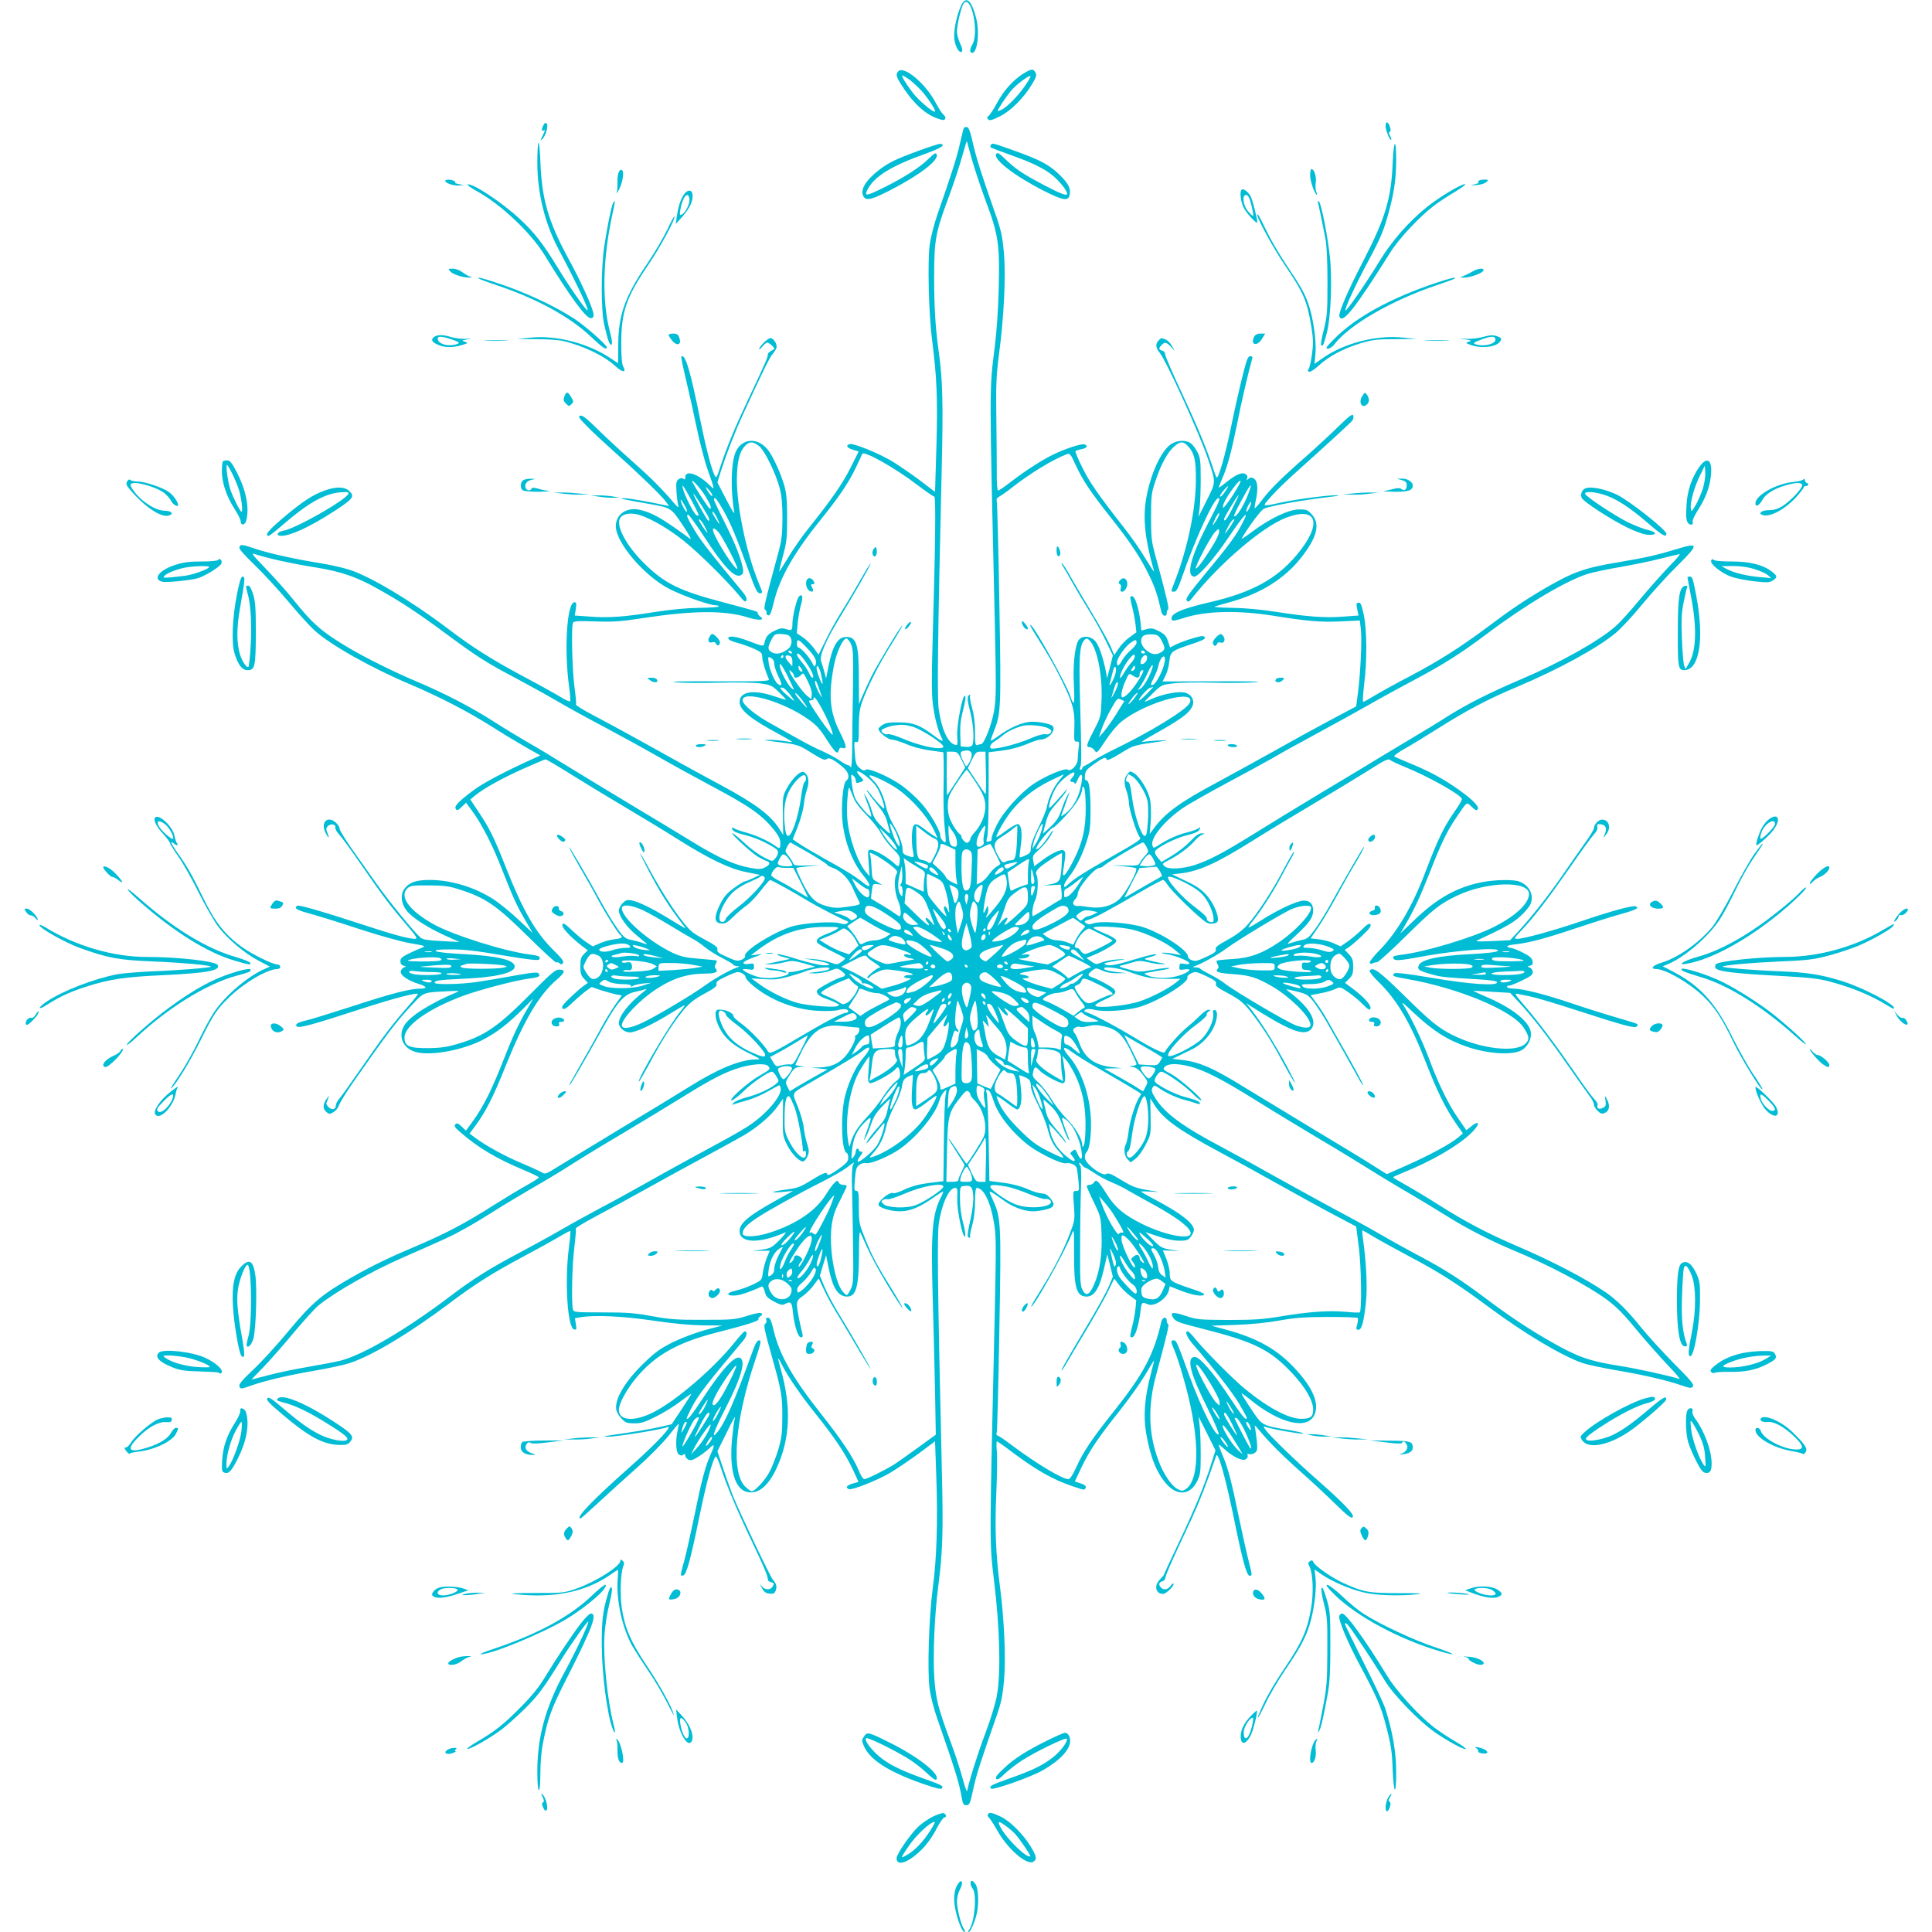 <?xml version="1.0" standalone="no"?>
<!DOCTYPE svg PUBLIC "-//W3C//DTD SVG 20010904//EN"
 "http://www.w3.org/TR/2001/REC-SVG-20010904/DTD/svg10.dtd">
<svg version="1.0" xmlns="http://www.w3.org/2000/svg"
 width="1280pt" height="1280pt" viewBox="0 0 1280 1280"
 preserveAspectRatio="xMidYMid meet">
<g transform="translate(0,1280) scale(0.1,-0.1)"
fill="#00bcd4" stroke="none">
<path d="M6363 12753 c-28 -67 -47 -165 -40 -213 6 -50 34 -97 49 -82 7 7 4
24 -11 54 -11 25 -21 59 -21 77 0 45 28 165 44 187 50 68 105 -193 58 -271
-18 -30 -19 -55 -1 -55 35 0 51 140 25 235 -32 123 -70 147 -103 68z"/>
<path d="M5952 12328 c-18 -18 -15 -34 14 -81 78 -125 159 -202 245 -232 34
-12 44 -13 51 -3 4 8 0 19 -11 28 -10 8 -33 43 -51 78 -67 128 -210 248 -248
210z m74 -56 c21 -16 59 -51 84 -79 46 -53 97 -133 83 -133 -19 0 -111 79
-145 125 -49 64 -80 115 -69 115 4 0 26 -13 47 -28z"/>
<path d="M6778 12311 c-67 -42 -129 -112 -173 -194 -21 -40 -46 -77 -54 -84
-13 -9 -13 -14 -4 -24 10 -10 26 -5 77 20 73 36 158 121 214 214 28 46 32 59
22 76 -14 28 -27 26 -82 -8z m14 -78 c-46 -67 -115 -138 -154 -159 -16 -8 -28
-12 -28 -9 0 10 52 89 86 131 32 40 123 109 132 100 2 -3 -14 -31 -36 -63z"/>
<path d="M3601 11972 c-14 -26 -14 -45 -1 -37 14 9 12 -1 -7 -38 -15 -30 -15
-31 0 -18 22 18 42 90 29 103 -7 7 -14 3 -21 -10z"/>
<path d="M9180 11964 c0 -27 29 -98 37 -90 3 2 -1 15 -8 27 -8 16 -9 24 -1 27
7 2 7 12 0 33 -12 36 -28 38 -28 3z"/>
<path d="M6386 11952 c-3 -5 -14 -49 -25 -98 -18 -85 -58 -211 -150 -474 -23
-66 -45 -154 -52 -205 -14 -110 -6 -458 16 -625 32 -248 38 -396 29 -707 l-9
-302 -101 77 c-56 42 -140 99 -185 127 -88 52 -250 118 -277 113 -31 -6 -22
-25 17 -37 l40 -12 -55 -110 c-54 -107 -126 -210 -277 -399 -42 -52 -102 -138
-134 -192 -32 -53 -59 -95 -60 -94 -2 2 9 48 24 102 24 88 28 116 28 249 0
113 -4 166 -18 215 -20 74 -76 198 -108 238 -69 88 -176 80 -216 -15 -30 -74
-34 -250 -8 -398 3 -16 -21 22 -53 85 l-59 114 22 71 c39 121 91 256 148 380
130 284 177 378 195 399 10 11 22 30 26 40 8 23 -18 66 -40 66 -17 0 -74 -56
-74 -72 0 -6 9 1 21 16 11 14 26 26 33 26 13 0 53 -38 45 -43 -2 -1 -13 -7
-24 -14 -11 -6 -19 -16 -18 -21 3 -13 -17 -59 -132 -302 -89 -188 -136 -303
-183 -443 -25 -76 -26 -78 -39 -53 -19 37 -58 188 -93 361 -65 325 -101 447
-126 422 -3 -2 11 -69 30 -148 19 -79 51 -223 71 -319 20 -96 52 -220 71 -275
53 -150 52 -145 13 -107 -76 74 -159 100 -159 50 0 -15 -3 -18 -13 -10 -8 7
-18 6 -31 -3 -16 -12 -18 -24 -14 -87 3 -40 9 -82 13 -93 3 -11 -11 0 -32 25
-78 92 -151 165 -273 273 -69 61 -171 155 -227 210 -77 76 -105 98 -119 93
-15 -6 -8 -16 42 -67 32 -34 118 -113 189 -177 154 -137 308 -286 337 -326
l21 -29 -29 6 c-103 23 -242 47 -268 46 -28 -1 -27 -2 9 -9 22 -5 83 -16 135
-25 171 -30 163 -26 243 -144 39 -58 62 -99 50 -91 -185 135 -245 170 -328
191 -90 23 -165 -26 -165 -107 0 -109 189 -331 355 -416 88 -45 266 -108 305
-108 10 0 21 -3 23 -7 3 -5 -54 -9 -126 -10 -85 -1 -190 -11 -294 -27 -204
-33 -313 -41 -437 -31 l-98 7 7 44 c5 36 3 44 -9 44 -50 0 -70 -315 -35 -564
7 -47 9 -89 6 -92 -3 -4 -30 8 -59 26 -29 18 -140 80 -248 137 -218 117 -338
193 -508 322 -235 178 -503 339 -643 385 -42 14 -134 35 -205 46 -166 27 -333
64 -425 95 -85 29 -95 30 -103 10 -4 -11 28 -48 101 -118 58 -56 158 -165 223
-242 64 -77 142 -163 174 -192 104 -95 379 -250 636 -358 193 -82 384 -181
540 -280 74 -47 177 -109 228 -138 l92 -52 -42 -19 c-192 -87 -335 -162 -403
-213 -101 -76 -127 -104 -115 -123 7 -12 14 -10 39 14 l29 28 46 -63 c59 -81
131 -223 186 -364 72 -185 105 -259 159 -350 l51 -87 -92 86 c-50 48 -123 107
-161 133 -125 83 -285 133 -430 133 -89 0 -134 -15 -166 -56 -29 -36 -25 -96
9 -142 40 -54 154 -126 300 -189 l55 -24 -120 6 c-92 5 -124 10 -139 23 -47
42 -211 243 -292 358 -49 70 -124 176 -167 236 -42 61 -77 118 -77 127 0 10
-10 27 -23 39 -54 51 -104 7 -72 -62 10 -20 19 -35 22 -33 2 3 -2 16 -8 30 -9
21 -9 30 1 42 18 21 56 16 52 -8 -2 -10 10 -30 25 -46 15 -15 81 -105 146
-200 140 -203 194 -275 300 -398 69 -81 76 -93 55 -93 -42 0 -151 30 -363 100
-219 72 -383 120 -409 120 -9 0 -16 -6 -16 -14 0 -9 29 -22 82 -36 46 -12 193
-57 326 -101 146 -48 286 -87 350 -98 100 -17 105 -19 77 -30 -16 -6 -55 -23
-86 -38 -45 -22 -57 -33 -56 -52 0 -15 7 -25 20 -29 20 -5 20 -6 2 -12 -10 -4
-19 -16 -20 -28 -2 -25 52 -61 123 -82 51 -16 55 -30 7 -30 -67 0 -189 -31
-445 -115 -140 -45 -278 -88 -305 -94 -64 -15 -83 -27 -69 -41 14 -14 109 12
424 115 206 67 368 110 378 100 3 -2 -25 -37 -60 -77 -101 -115 -166 -199
-306 -402 -72 -104 -141 -201 -154 -215 -13 -14 -23 -35 -23 -46 0 -11 -7 -21
-16 -23 -20 -4 -52 26 -46 42 3 6 8 20 12 31 7 19 7 19 -8 -1 -28 -37 -30 -68
-7 -89 20 -18 24 -18 48 -4 15 8 32 28 37 45 6 17 46 82 89 145 239 342 292
411 402 528 73 78 68 76 234 84 65 4 79 2 60 -5 -176 -73 -313 -159 -351 -221
-44 -73 -10 -153 76 -177 101 -28 322 14 455 87 86 46 157 102 249 193 l75 75
-32 -55 c-64 -107 -105 -196 -169 -359 -72 -185 -128 -298 -198 -396 l-48 -66
-28 27 c-24 23 -32 25 -42 15 -10 -10 -4 -20 28 -48 121 -106 240 -177 423
-254 56 -23 102 -46 102 -50 0 -4 -35 -26 -77 -50 -43 -23 -143 -84 -223 -134
-180 -115 -317 -187 -488 -260 -203 -86 -305 -135 -445 -214 -204 -116 -266
-168 -425 -359 -76 -92 -183 -209 -236 -258 -70 -66 -95 -96 -90 -108 8 -20 8
-20 77 4 94 33 242 68 422 99 94 16 199 39 234 51 150 50 395 198 653 391 169
128 291 205 488 310 96 51 206 112 245 135 38 23 72 41 74 38 2 -2 -2 -52 -10
-111 -29 -225 -9 -533 35 -541 16 -3 17 1 11 36 l-6 39 38 6 c93 16 284 7 484
-23 136 -20 246 -30 329 -31 l125 -1 -110 -29 c-60 -16 -156 -52 -212 -79 -83
-41 -118 -65 -191 -135 -132 -126 -205 -250 -188 -320 4 -15 20 -40 36 -56 24
-25 36 -29 83 -29 45 0 71 8 143 45 49 24 122 69 162 100 39 30 72 53 72 50 0
-3 -29 -49 -65 -103 l-65 -98 -73 -17 c-65 -15 -167 -32 -332 -56 -45 -6 -51
-9 -24 -10 54 -2 377 50 400 64 5 4 9 2 9 -3 0 -18 -118 -139 -250 -255 -257
-228 -371 -347 -334 -347 4 0 57 47 118 104 61 57 176 161 255 231 80 71 172
164 209 211 36 46 67 83 68 81 2 -1 -1 -20 -6 -42 -16 -69 -12 -146 7 -161 13
-9 22 -9 30 -2 10 8 13 6 13 -5 0 -9 9 -21 20 -27 16 -8 28 -5 62 16 24 14 58
40 76 57 38 37 40 28 8 -44 -34 -77 -60 -176 -106 -404 -23 -110 -52 -240 -65
-290 -30 -107 -30 -107 -9 -103 22 4 50 107 109 397 43 207 82 357 104 389 6
10 17 -13 36 -70 42 -127 103 -274 209 -496 83 -175 101 -218 105 -253 1 -4
10 -9 22 -12 17 -5 19 -9 9 -26 -14 -28 -53 -27 -74 1 -13 18 -13 15 1 -12 15
-27 26 -36 51 -38 26 -3 34 1 41 20 10 27 5 45 -19 73 -17 19 -197 397 -256
535 -15 36 -46 121 -69 190 l-42 125 54 109 c53 109 71 139 60 101 -4 -11 -11
-69 -17 -128 -19 -205 18 -334 101 -352 72 -16 140 40 195 160 90 196 98 404
26 657 -11 38 -18 68 -16 68 2 0 13 -19 25 -43 40 -79 130 -209 229 -332 119
-148 197 -265 243 -367 l35 -76 -39 -11 c-40 -12 -50 -27 -25 -37 20 -8 181
55 268 105 41 24 126 81 189 127 l114 85 8 -228 c11 -300 3 -552 -23 -743 -26
-196 -37 -552 -21 -670 6 -46 29 -136 52 -200 121 -347 144 -421 163 -532 6
-31 11 -38 29 -38 20 0 24 10 45 106 21 97 44 168 151 475 34 96 43 137 53
247 13 144 1 408 -27 621 -28 211 -35 397 -24 622 5 118 7 242 3 276 -3 35 -3
63 1 63 5 0 49 -31 99 -69 159 -120 272 -184 400 -227 82 -28 82 -28 89 -10 4
10 -6 19 -33 28 l-39 13 43 91 c53 112 111 198 253 376 60 76 136 182 169 237
32 55 59 99 60 98 1 -1 -9 -42 -22 -92 -40 -151 -50 -273 -31 -387 28 -163 71
-270 139 -344 71 -77 155 -68 199 22 22 44 24 62 24 179 0 72 -3 157 -7 190
l-7 60 56 -112 56 -112 -28 -88 c-42 -137 -105 -290 -214 -521 -56 -117 -101
-215 -101 -217 0 -2 -11 -15 -25 -29 -41 -41 -29 -96 21 -96 21 0 79 58 68 69
-2 3 -11 -5 -20 -17 -17 -24 -43 -29 -62 -10 -18 18 -15 35 8 41 11 3 20 13
20 22 0 9 27 74 60 146 33 71 87 186 119 256 48 104 93 219 157 403 5 13 6 13
14 -1 19 -33 62 -201 100 -384 62 -306 89 -405 110 -405 17 0 16 6 -6 93 -13
50 -42 179 -64 285 -52 254 -74 335 -109 418 -16 38 -28 70 -26 72 1 2 18 -11
36 -28 56 -51 118 -81 141 -69 11 6 17 17 14 25 -4 11 -1 14 12 10 9 -3 26 1
36 9 16 12 18 23 13 77 -4 35 -9 74 -12 88 -5 22 -2 20 27 -15 68 -82 157
-171 278 -278 69 -61 171 -156 227 -211 81 -79 105 -98 115 -88 15 15 -59 93
-232 245 -139 122 -314 291 -343 331 -20 28 -20 29 -1 22 36 -14 224 -47 246
-44 13 2 -22 11 -77 21 -200 34 -190 29 -266 142 -37 55 -65 101 -64 103 2 2
28 -16 57 -40 199 -162 384 -205 428 -98 31 75 -13 177 -133 306 -118 127
-252 201 -466 258 l-86 23 160 5 c103 4 206 14 290 29 106 19 165 23 322 24
105 0 194 -3 198 -7 4 -3 2 -22 -3 -42 -9 -32 -8 -36 8 -36 22 0 36 52 50 186
10 95 2 259 -19 409 -5 33 -7 61 -6 63 2 2 34 -16 71 -39 38 -23 146 -82 239
-132 198 -104 322 -183 533 -340 238 -176 478 -319 618 -368 33 -11 137 -33
231 -49 181 -31 327 -65 428 -100 53 -18 61 -19 71 -5 9 12 -13 39 -126 152
-75 76 -172 183 -217 238 -87 109 -163 184 -233 232 -136 93 -359 209 -595
310 -193 83 -335 158 -511 269 -77 49 -177 109 -222 134 -45 25 -82 47 -82 50
0 3 33 18 73 34 181 73 350 171 438 253 65 61 69 101 4 49 l-30 -24 -53 77
c-64 90 -133 232 -192 391 -43 116 -120 279 -168 354 -22 35 -13 29 62 -42
130 -122 224 -182 358 -228 144 -49 312 -57 367 -17 42 31 62 82 51 125 -20
71 -135 158 -303 228 -42 18 -76 34 -75 35 2 1 57 -1 123 -6 l120 -7 57 -61
c89 -95 195 -232 323 -416 65 -93 131 -186 146 -206 16 -20 29 -46 29 -56 0
-11 11 -30 25 -43 21 -20 28 -22 50 -12 29 13 33 51 10 92 -14 24 -14 24 -8
-12 4 -30 2 -38 -16 -47 -25 -14 -45 -5 -37 16 4 8 -6 26 -22 42 -15 15 -72
92 -126 172 -132 191 -248 345 -336 447 -58 67 -68 82 -49 78 13 -3 51 -10 84
-17 33 -6 168 -46 300 -89 323 -105 395 -124 408 -111 6 6 8 13 5 16 -3 3 -59
21 -125 40 -67 19 -202 61 -302 95 -189 64 -330 99 -393 100 -20 0 -40 5 -43
10 -3 6 2 10 13 10 10 0 50 16 88 35 58 28 70 38 69 56 -1 13 -10 25 -20 29
-18 6 -18 7 2 12 16 4 20 11 16 32 -4 19 -20 33 -66 56 -33 16 -68 30 -78 30
-10 0 -20 4 -23 9 -3 5 22 12 57 15 89 10 198 39 397 106 96 32 224 73 285 90
113 31 140 45 112 55 -20 8 -164 -31 -369 -101 -177 -60 -374 -114 -415 -114
-25 0 -23 3 29 58 81 86 164 193 316 410 75 109 149 210 163 225 17 18 25 35
22 47 -4 14 0 20 10 20 45 0 59 -27 36 -73 -10 -21 -9 -21 10 2 38 42 23 101
-25 101 -23 0 -54 -33 -54 -58 0 -8 -26 -51 -58 -95 -32 -45 -98 -140 -147
-211 -92 -134 -206 -279 -297 -378 l-53 -57 -120 -6 c-95 -4 -115 -3 -95 6
176 82 234 114 282 158 31 28 61 64 68 81 25 59 -7 124 -73 149 -41 16 -166
13 -255 -5 -162 -33 -292 -106 -441 -249 l-94 -90 32 55 c63 108 100 189 164
351 75 191 112 269 173 359 77 114 69 108 104 75 26 -25 33 -27 41 -15 12 19
-53 80 -166 155 -92 61 -167 100 -291 151 -49 20 -92 39 -97 43 -4 4 28 27 70
51 43 24 145 86 227 138 182 115 323 190 521 273 276 117 528 255 649 355 35
29 114 114 177 191 63 76 166 190 231 254 146 144 145 157 -4 111 -132 -40
-198 -55 -385 -87 -231 -38 -304 -65 -510 -186 -121 -72 -217 -137 -356 -242
-177 -132 -322 -225 -514 -326 -94 -49 -201 -108 -237 -130 -37 -23 -70 -41
-74 -41 -5 0 -2 48 5 108 21 162 20 369 -2 470 -14 65 -21 82 -34 79 -17 -3
-17 -4 -7 -54 l7 -31 -97 -7 c-124 -10 -243 -1 -447 31 -104 16 -209 26 -295
27 -73 1 -124 5 -115 8 10 4 61 19 113 33 195 55 350 153 457 287 109 137 132
227 74 291 -27 30 -35 33 -84 33 -69 -1 -188 -57 -306 -144 -45 -34 -80 -57
-75 -49 52 88 130 191 150 199 57 21 261 57 444 78 50 6 61 9 35 10 -52 1
-257 -25 -355 -46 -149 -31 -142 -35 -78 38 31 36 110 112 174 169 158 141
346 313 363 333 7 9 10 24 7 34 -6 13 -25 -1 -99 -73 -51 -50 -147 -139 -215
-199 -159 -139 -237 -216 -291 -288 -24 -32 -46 -56 -48 -54 -2 3 1 24 6 48
18 76 14 132 -10 147 -17 11 -23 11 -37 0 -13 -11 -15 -11 -9 4 4 12 0 21 -13
28 -24 13 -63 -5 -127 -56 -23 -19 -44 -34 -47 -34 -3 0 6 24 19 53 37 85 61
173 100 363 29 149 79 362 101 437 4 12 0 17 -13 17 -15 0 -24 -23 -50 -128
-18 -70 -51 -215 -73 -322 -40 -197 -88 -367 -100 -353 -3 5 -12 26 -19 48
-41 130 -107 288 -207 503 -63 133 -114 252 -114 263 0 12 -8 23 -20 26 -24 6
-25 16 -4 37 21 22 31 20 61 -11 l26 -28 -19 34 c-10 18 -29 37 -42 42 -30 11
-28 12 -46 -7 -22 -22 -20 -48 7 -81 43 -51 264 -537 320 -703 54 -161 54
-150 -8 -275 l-55 -110 8 60 c4 33 7 121 7 195 0 120 -3 140 -23 177 -12 23
-32 49 -44 57 -31 22 -86 20 -126 -4 -67 -41 -141 -201 -169 -367 -22 -131 -6
-272 53 -478 3 -11 -21 26 -55 81 -33 56 -95 146 -138 200 -176 225 -235 309
-282 406 -28 55 -48 104 -46 108 3 4 21 11 40 14 36 7 46 22 20 32 -18 7 -132
-30 -210 -69 -79 -39 -182 -106 -276 -178 -42 -33 -80 -59 -86 -59 -6 0 -10
43 -9 113 0 61 -1 229 -3 372 -3 219 0 285 18 420 33 252 46 519 32 671 -10
110 -18 148 -57 259 -91 258 -127 372 -149 470 -15 70 -27 101 -38 103 -8 2
-18 -1 -21 -6z m54 -212 c18 -63 59 -185 91 -272 83 -220 93 -287 86 -573 -3
-138 -14 -294 -26 -390 -37 -294 -37 -228 0 -1836 9 -432 9 -497 -5 -580 -16
-90 -66 -219 -86 -219 -5 0 -15 -3 -24 -6 -14 -5 -16 6 -16 85 0 60 -7 116
-20 162 -11 40 -17 76 -13 82 3 6 1 7 -5 3 -16 -10 -15 -31 8 -121 20 -80 26
-190 11 -213 -5 -8 -22 -12 -42 -10 l-34 3 -3 79 c-2 58 3 103 19 163 14 53
19 87 13 93 -16 16 -57 -196 -52 -268 4 -59 3 -62 -16 -56 -47 14 -87 101
-106 230 -12 79 -8 445 20 1639 9 389 5 554 -20 730 -23 162 -31 302 -31 495
0 249 8 297 96 533 35 95 76 219 91 276 16 57 29 100 30 95 1 -5 17 -61 34
-124z m-1410 -1896 c38 -32 111 -183 136 -279 13 -51 18 -106 18 -200 -1 -112
-5 -145 -31 -240 -86 -318 -96 -357 -84 -365 7 -4 11 -13 9 -20 -2 -8 4 -15
12 -17 12 -3 20 19 37 88 38 159 133 326 309 544 122 152 185 244 234 346 21
44 40 85 42 91 9 26 214 -89 370 -208 54 -41 102 -74 108 -74 11 0 7 -336 -11
-945 -7 -239 -7 -366 1 -426 11 -90 33 -175 56 -221 20 -38 9 -35 -55 13 -86
65 -134 83 -226 83 -61 1 -87 -3 -108 -17 -15 -9 -27 -22 -27 -26 0 -21 63
-71 88 -71 15 0 59 -14 97 -30 42 -18 105 -35 158 -42 l87 -12 2 -55 c1 -31 1
-123 -1 -206 -1 -82 2 -190 8 -239 6 -50 8 -92 6 -94 -9 -9 -35 21 -35 40 0
36 -71 157 -132 223 -33 36 -89 86 -124 111 -82 58 -221 119 -239 104 -10 -8
-20 -5 -40 12 -23 20 -27 33 -32 101 -5 69 -4 77 11 71 14 -5 16 5 16 98 0 79
5 119 20 163 34 97 112 253 194 383 43 68 76 126 74 128 -6 5 -161 -251 -204
-336 -20 -41 -47 -100 -60 -130 l-23 -55 -1 170 c0 228 -15 275 -84 275 -54 0
-89 -56 -116 -189 l-17 -86 -12 45 c-6 25 -16 55 -21 68 -14 32 31 138 117
279 103 169 215 364 211 369 -2 2 -33 -47 -68 -109 -35 -61 -90 -155 -123
-207 -33 -52 -81 -138 -107 -192 l-47 -96 -31 44 c-18 24 -50 56 -72 71 l-41
28 6 68 c4 37 13 90 21 118 16 53 11 78 -11 59 -16 -13 -45 -133 -45 -183 0
-43 -5 -48 -42 -35 -23 8 -38 7 -68 -7 -47 -21 -65 -40 -74 -79 -8 -31 -3 -32
-106 7 -81 31 -135 38 -135 18 0 -9 24 -21 64 -31 35 -10 86 -28 113 -41 42
-20 48 -26 48 -53 1 -27 21 -94 44 -146 5 -13 -36 -15 -346 -14 -233 1 -326
-1 -273 -6 44 -5 172 -6 285 -3 122 3 235 1 279 -5 69 -10 77 -14 122 -58 27
-26 48 -49 46 -50 -1 -1 -36 9 -77 23 -137 47 -230 31 -230 -37 0 -54 71 -112
254 -210 53 -29 96 -54 94 -55 -2 -2 -25 1 -53 5 -27 5 -75 9 -105 8 -41 0
-28 -3 54 -13 144 -18 145 -18 237 -76 63 -39 84 -48 94 -39 17 14 41 3 103
-47 45 -36 56 -75 27 -97 -20 -16 -34 -172 -23 -271 14 -135 67 -270 139 -357
54 -65 52 -90 -3 -46 -58 46 -102 74 -254 158 -71 40 -148 85 -170 101 l-42
28 33 83 c18 46 36 110 40 143 3 33 13 81 22 106 17 51 10 94 -20 113 -22 14
-78 -40 -115 -109 -26 -47 -27 -57 -25 -178 l2 -129 -28 44 c-56 87 -158 164
-373 280 -73 39 -194 105 -268 146 -362 202 -475 263 -587 322 -67 35 -120 68
-117 72 3 4 -2 60 -11 125 -14 113 -21 386 -9 416 4 12 28 14 147 10 121 -4
168 -1 317 22 334 51 541 52 693 5 73 -23 118 -20 85 4 -10 7 -18 18 -18 23 0
12 10 9 -230 73 -282 74 -381 122 -508 244 -112 106 -187 230 -180 293 4 38
45 57 104 48 72 -10 210 -87 324 -178 102 -82 282 -260 367 -362 34 -42 42
-47 48 -32 5 12 -4 31 -31 63 -182 218 -270 330 -308 394 -53 87 -62 110 -47
110 6 0 54 -66 107 -147 128 -198 202 -275 242 -254 14 8 18 18 15 38 -12 72
-48 162 -117 302 -42 83 -76 155 -76 161 0 26 20 4 60 -67 48 -84 90 -182 170
-405 42 -117 57 -148 72 -148 23 0 23 -1 -6 69 -88 216 -154 550 -143 727 5
96 22 149 56 183 28 28 53 26 91 -5z m2838 3 c45 -47 56 -94 55 -227 0 -194
-57 -462 -142 -678 -25 -64 -25 -62 -2 -62 14 0 26 20 51 93 90 260 213 527
242 527 16 0 7 -22 -76 -182 -110 -214 -140 -338 -82 -338 26 0 136 126 225
259 100 149 144 195 95 100 -42 -83 -90 -150 -243 -333 -113 -137 -138 -173
-129 -184 10 -12 15 -10 31 9 180 231 473 481 630 540 208 78 240 -43 67 -249
-134 -159 -298 -248 -575 -312 -192 -44 -266 -78 -252 -115 5 -11 21 -8 84 12
145 46 354 51 593 13 224 -36 311 -43 441 -37 l128 6 7 -57 c8 -68 -2 -290
-19 -420 l-12 -92 -175 -93 c-96 -51 -267 -145 -380 -209 -113 -63 -275 -152
-360 -198 -248 -132 -348 -204 -423 -305 l-30 -40 7 86 c3 48 1 111 -4 140
-12 60 -65 149 -106 176 -26 16 -27 16 -45 -6 -23 -28 -24 -62 -4 -116 8 -22
14 -57 15 -78 0 -38 51 -200 71 -223 12 -15 3 -22 -211 -144 -161 -92 -222
-131 -262 -168 -24 -22 -28 -23 -28 -8 0 10 15 36 34 59 44 55 88 144 117 237
20 62 24 97 24 200 0 136 -9 200 -28 200 -9 0 -12 11 -9 34 3 29 14 41 62 75
62 44 76 48 82 29 3 -9 35 6 92 41 91 56 77 52 301 84 17 3 -6 3 -50 1 -44 -2
-91 -7 -105 -10 -14 -3 9 13 50 36 197 110 253 150 276 194 22 39 4 81 -41 96
-39 13 -146 -6 -221 -39 -26 -12 -48 -21 -51 -21 -2 0 22 25 54 56 56 55 59
57 133 66 41 6 163 8 270 5 107 -3 233 -1 280 3 55 5 -38 7 -266 6 l-352 -1
20 39 c11 21 22 63 25 93 7 66 14 71 143 114 71 23 97 36 93 45 -3 9 -14 12
-32 8 -50 -11 -126 -37 -163 -55 l-36 -19 -14 42 c-11 34 -21 46 -59 66 -39
20 -53 22 -82 14 l-35 -10 -6 57 c-11 93 -36 171 -56 171 -15 0 -15 -4 0 -67
10 -38 20 -92 23 -120 l6 -52 -45 -33 c-25 -17 -57 -51 -73 -75 l-29 -43 -25
60 c-14 32 -73 137 -130 232 -57 95 -121 203 -141 240 -21 37 -43 71 -49 75
-7 4 -5 -4 4 -17 9 -14 38 -63 64 -110 26 -47 77 -132 113 -190 36 -58 85
-147 110 -199 l45 -94 -19 -76 -19 -75 -8 44 c-18 93 -47 177 -71 203 -33 36
-89 38 -111 4 -24 -38 -38 -170 -30 -300 4 -75 3 -117 -3 -113 -5 3 -13 18
-17 33 -17 68 -247 483 -268 483 -4 0 3 -17 16 -37 104 -166 131 -212 175
-299 90 -180 104 -229 100 -341 -3 -91 -2 -98 16 -96 16 1 18 -4 12 -44 -3
-25 -6 -59 -6 -75 0 -36 -46 -84 -66 -67 -16 13 -143 -39 -224 -93 -86 -57
-202 -185 -244 -270 -20 -39 -36 -79 -36 -89 0 -11 -2 -19 -4 -19 -2 0 -11 -3
-19 -6 -13 -5 -14 1 -6 33 5 21 9 155 9 298 l0 261 89 11 c55 7 115 23 161 42
39 17 81 31 92 31 50 0 104 56 84 88 -11 17 -107 35 -158 29 -57 -7 -132 -41
-202 -92 -27 -20 -50 -34 -52 -32 -2 2 8 30 21 63 47 116 48 152 36 850 -6
357 -14 659 -17 671 -4 16 0 24 18 34 12 6 50 33 83 59 120 94 271 186 361
220 22 9 26 5 62 -74 49 -104 97 -175 232 -346 130 -163 197 -265 255 -385 38
-79 53 -124 79 -237 7 -32 36 -38 36 -9 0 11 4 21 9 23 9 3 -14 100 -86 363
-24 88 -27 117 -27 250 0 137 2 157 28 235 36 110 81 193 123 230 40 36 62 38
91 7z m-3192 -338 c33 -56 41 -79 27 -79 -7 0 -80 111 -112 169 -27 50 48 -29
85 -90z m3533 79 c-34 -64 -103 -162 -106 -151 -6 16 21 67 69 131 40 53 61
65 37 20z m-3608 -140 c33 -66 34 -69 14 -62 -17 7 -81 134 -91 179 -5 26 -3
25 21 -15 15 -25 40 -71 56 -102z m3675 95 c-31 -87 -86 -176 -100 -162 -3 2
20 50 51 107 57 106 74 125 49 55z m-3556 -26 c-1 -13 -26 16 -41 48 -7 13 -1
10 15 -8 14 -15 26 -33 26 -40z m3398 28 c-13 -19 -27 -35 -31 -35 -10 0 0 18
26 48 29 32 31 27 5 -13z m-3469 -95 c49 -78 59 -100 44 -100 -8 0 -107 180
-99 180 2 0 27 -36 55 -80z m3521 -9 c-38 -76 -60 -106 -60 -80 0 12 89 159
96 159 2 0 -14 -36 -36 -79z m-3632 7 c12 -21 17 -38 11 -38 -9 0 -39 59 -39
76 0 9 2 6 28 -38z m3742 -8 c-7 -16 -16 -30 -21 -30 -5 0 -1 16 8 35 20 42
31 38 13 -5z m-3530 -70 c11 -22 18 -40 16 -40 -5 0 -46 65 -46 74 0 15 11 3
30 -34z m3310 -15 c-30 -49 -34 -44 -8 11 13 25 24 40 26 35 2 -6 -6 -27 -18
-46z m-3390 -46 c11 -21 19 -39 17 -39 -6 0 -57 78 -57 85 0 15 22 -10 40 -46z
m3494 23 c-9 -16 -25 -39 -36 -53 -17 -21 -17 -19 3 21 19 39 35 59 47 60 2 0
-4 -13 -14 -28z m-3406 -55 c26 -27 135 -238 127 -245 -13 -13 -140 184 -159
246 -9 28 5 28 32 -1z m3282 -83 c-54 -90 -110 -167 -117 -160 -9 8 96 208
125 239 25 26 27 27 30 9 2 -11 -15 -51 -38 -88z m-6188 -108 c62 -14 172 -35
243 -46 166 -27 268 -62 408 -141 157 -88 256 -153 447 -294 209 -155 276
-198 475 -302 88 -47 212 -116 275 -153 63 -37 196 -110 295 -162 99 -53 259
-140 355 -195 96 -55 254 -142 350 -193 269 -143 348 -198 432 -303 27 -35 38
-58 38 -83 0 -39 -3 -40 -38 -15 -48 33 -126 68 -192 86 -36 10 -71 22 -77 28
-9 6 -13 6 -13 -1 0 -17 23 -29 95 -47 63 -16 128 -45 192 -86 25 -15 23 -40
-5 -71 -14 -17 -18 -16 -76 15 -33 17 -91 60 -127 95 -37 34 -71 62 -77 62
-15 0 116 -121 163 -152 22 -14 51 -28 63 -32 29 -9 24 -27 -12 -44 -22 -11
-41 -12 -94 -2 -100 17 -210 66 -372 165 -80 49 -273 166 -430 260 -157 94
-350 212 -430 261 -80 50 -188 115 -240 144 -52 30 -153 91 -225 137 -151 97
-324 187 -515 268 -158 67 -332 154 -445 220 -182 108 -240 158 -371 321 -42
53 -124 145 -182 205 -101 106 -103 108 -63 95 22 -8 91 -26 153 -40z m9212
-33 c-42 -43 -129 -141 -194 -218 -64 -78 -139 -161 -166 -184 -107 -95 -366
-241 -626 -351 -213 -91 -363 -167 -494 -250 -54 -35 -148 -92 -209 -128 -60
-36 -162 -97 -225 -135 -63 -39 -239 -145 -390 -235 -151 -91 -356 -216 -455
-278 -205 -127 -293 -173 -390 -205 -86 -27 -177 -31 -201 -7 -15 15 -14 18
27 38 63 32 136 85 172 127 17 19 40 39 51 43 20 8 19 9 -3 9 -17 1 -40 -15
-75 -53 -28 -29 -82 -72 -121 -95 l-70 -42 -23 27 c-13 14 -22 33 -20 42 4 22
130 88 207 107 68 17 91 29 91 49 0 8 -2 8 -8 0 -4 -6 -38 -19 -77 -29 -64
-15 -132 -47 -198 -90 -24 -15 -26 -15 -32 4 -15 49 86 171 213 255 37 24 161
94 276 156 114 61 254 137 310 169 55 33 189 106 296 164 107 58 259 142 337
186 78 45 215 120 304 167 188 99 312 178 478 303 255 192 531 357 674 400 37
11 137 32 221 46 84 15 202 39 262 55 60 15 115 28 122 29 7 1 -22 -34 -64
-76z m-5848 -459 c33 -9 38 -63 10 -89 -37 -33 -79 -44 -110 -28 -31 16 -32
31 -6 83 17 34 25 40 53 40 17 0 42 -3 53 -6z m2475 -29 c31 -56 31 -69 1 -87
-35 -21 -67 -14 -104 20 -32 30 -37 75 -10 91 9 6 35 10 57 8 32 -2 42 -8 56
-32z m-2053 -32 c15 -34 16 -69 13 -303 -3 -146 -5 -324 -5 -397 -1 -72 -5
-125 -9 -117 -4 8 -13 14 -18 14 -6 0 -31 14 -57 32 -26 18 -78 46 -117 63
-38 16 -106 51 -150 76 -44 25 -125 70 -179 100 -109 59 -196 130 -196 160 0
69 274 -11 436 -127 50 -35 78 -65 118 -129 61 -94 75 -106 83 -76 4 15 11 20
23 16 34 -11 30 13 -15 103 -69 137 -78 251 -38 452 16 81 58 170 80 170 8 0
22 -17 31 -37z m1585 19 c47 -52 82 -232 75 -391 -4 -105 -6 -113 -45 -188
-55 -105 -60 -123 -35 -123 11 0 26 -10 34 -22 14 -21 16 -19 72 65 34 52 77
103 108 128 165 130 502 221 449 120 -25 -46 -252 -186 -496 -304 -55 -27
-118 -61 -140 -76 -22 -15 -48 -30 -57 -34 -10 -3 -18 -11 -18 -17 0 -5 -5
-10 -10 -10 -7 0 -8 7 -3 18 9 19 9 69 -2 465 -7 266 -2 340 27 374 14 17 22
16 41 -5z m-1881 -40 c57 -60 71 -87 62 -114 -6 -20 -8 -19 -25 14 -20 38 -74
98 -90 98 -5 0 -9 11 -9 25 0 36 11 31 62 -23z m2188 30 c0 -10 -17 -32 -38
-49 -20 -17 -46 -47 -57 -67 -22 -40 -35 -46 -35 -15 0 26 51 101 87 128 35
25 43 26 43 3z m-2285 -62 c3 -5 2 -10 -4 -10 -5 0 -13 5 -16 10 -3 6 -2 10 4
10 5 0 13 -4 16 -10z m2340 0 c3 -5 -1 -10 -9 -10 -9 0 -16 5 -16 10 0 6 4 10
9 10 6 0 13 -4 16 -10z m-2243 -71 c39 -57 56 -99 40 -99 -5 0 -15 14 -22 31
-7 17 -28 49 -47 71 -18 22 -33 44 -33 50 0 22 27 -1 62 -53z m2155 3 c-14
-15 -37 -47 -51 -72 -15 -26 -26 -37 -26 -27 0 25 38 97 69 130 21 23 27 25
29 12 2 -9 -7 -29 -21 -43z m-2307 38 c0 -5 -5 -10 -11 -10 -5 0 -7 5 -4 10 3
6 8 10 11 10 2 0 4 -4 4 -10z m44 4 c10 -4 16 -18 16 -38 l-1 -31 -24 28 c-31
34 -26 54 9 41z m2366 -12 c0 -21 -18 -42 -36 -42 -8 0 -10 8 -6 23 9 36 42
51 42 19z m-2470 -41 c0 -15 13 -54 28 -85 26 -51 25 -67 -4 -48 -20 13 -54
91 -61 138 -6 45 -5 46 15 35 15 -8 22 -21 22 -40z m2586 12 c-10 -56 -58
-147 -79 -151 -16 -3 -16 1 6 45 14 26 28 64 32 83 14 65 52 86 41 23z m-2499
-90 c20 -43 39 -82 42 -88 2 -5 -3 -4 -13 4 -37 31 -98 161 -76 161 5 0 26
-35 47 -77z m2393 -9 c-17 -35 -41 -69 -52 -75 l-21 -11 21 29 c11 16 33 56
47 88 15 33 29 54 32 47 3 -7 -9 -42 -27 -78z m-2294 38 c-9 -8 -26 10 -26 26
1 15 2 15 15 -2 8 -11 13 -21 11 -24z m123 -16 c6 -25 11 -53 11 -63 -1 -23
-40 76 -40 100 0 31 17 9 29 -37z m1945 -18 c-18 -46 -40 -78 -31 -43 4 11 11
42 18 69 9 36 14 44 21 33 5 -10 2 -32 -8 -59z m136 58 c0 -8 -7 -16 -15 -20
-13 -4 -14 -2 -5 14 13 23 20 26 20 6z m-2260 -52 c0 -19 25 -18 45 2 19 19
16 22 49 -44 16 -32 26 -66 24 -84 l-3 -30 -28 22 c-27 22 -102 124 -114 157
-6 16 -5 16 10 4 9 -7 17 -20 17 -27z m2309 14 c-43 -82 -107 -158 -133 -158
-14 0 -4 54 19 105 24 55 25 56 47 41 30 -21 48 -20 48 2 0 20 8 32 22 32 5 0
3 -10 -3 -22z m-2146 -90 c28 -80 28 -83 3 -38 -22 40 -33 80 -22 80 2 0 11
-19 19 -42z m1981 10 c-3 -13 -15 -39 -26 -58 -10 -19 -17 -28 -14 -19 24 84
30 99 38 99 5 0 6 -10 2 -22z m-2165 -66 c27 -37 29 -43 10 -27 -76 62 -97 88
-61 78 9 -2 32 -26 51 -51z m2361 13 c-24 -25 -48 -45 -53 -45 -13 0 54 79 72
83 9 3 18 5 21 6 2 0 -16 -19 -40 -44z m-2282 -48 c45 -62 34 -60 -19 5 -24
28 -37 49 -29 46 8 -2 30 -26 48 -51z m2203 25 c-11 -16 -28 -35 -38 -43 -11
-9 -9 -2 7 21 21 31 39 49 48 50 2 0 -6 -13 -17 -28z m-2074 -80 c39 -73 76
-163 69 -169 -8 -8 -156 204 -156 223 0 2 7 4 15 4 8 0 15 5 15 10 0 25 18 3
57 -68z m1980 18 c-44 -74 -87 -136 -116 -170 l-31 -35 19 55 c10 30 37 89 61
131 40 72 44 75 65 65 l24 -11 -22 -35z m-1379 -135 c58 -18 202 -111 202
-131 0 -28 -147 0 -263 50 -49 21 -95 35 -104 32 -15 -6 -43 9 -43 24 0 9 44
27 80 33 50 8 77 7 128 -8z m900 -12 c19 -11 21 -17 12 -29 -7 -8 -21 -12 -34
-8 -13 3 -55 -9 -106 -31 -73 -32 -200 -65 -246 -65 -24 0 -16 29 14 47 15 9
41 28 57 42 32 26 81 49 130 62 41 11 145 0 173 -18z m-519 -152 c16 -10 9
-52 -14 -84 -13 -18 -14 -18 -28 9 -27 54 -29 72 -10 77 29 8 37 7 52 -2z
m-59 -54 l25 -52 -58 -90 c-32 -49 -60 -92 -62 -93 -2 -2 -3 62 -3 142 l1 146
36 0 c33 -1 38 -5 61 -53z m162 -92 c2 -79 0 -141 -3 -137 -4 4 -31 44 -62 90
l-55 83 27 54 c23 49 29 55 58 55 l32 0 3 -145z m-2743 -9 c91 -57 256 -157
366 -222 110 -65 263 -158 340 -207 205 -129 341 -194 450 -215 l90 -18 -46
-22 c-25 -12 -50 -22 -56 -22 -6 0 -38 -20 -71 -44 -48 -35 -67 -58 -92 -109
-41 -83 -39 -121 7 -125 27 -3 40 4 80 43 26 26 66 60 88 75 23 16 65 60 95
99 30 39 58 71 62 71 10 0 160 -83 253 -140 58 -35 208 -113 258 -133 9 -4 9
-8 -2 -15 -9 -7 -24 -6 -43 0 -49 17 -252 3 -328 -22 -129 -43 -316 -163 -304
-194 3 -8 -7 -18 -24 -25 -25 -10 -37 -8 -96 19 -55 24 -67 34 -63 49 4 15
-13 28 -87 68 -87 47 -95 54 -173 157 -44 59 -116 173 -160 252 -98 181 -126
219 -43 60 84 -162 142 -254 244 -385 13 -18 16 -19 -109 57 -109 66 -192 107
-242 117 -27 5 -37 2 -58 -19 -14 -14 -25 -36 -25 -49 0 -36 51 -108 116 -162
32 -27 63 -53 69 -57 5 -5 -8 -3 -30 5 -22 8 -57 17 -78 21 -32 6 -46 17 -85
72 -26 35 -79 122 -117 192 -85 156 -205 360 -205 349 0 -5 33 -66 73 -135 41
-70 96 -167 122 -217 52 -96 131 -221 146 -231 20 -12 6 -22 -41 -27 -27 -3
-71 -15 -97 -27 l-46 -20 -41 27 c-23 14 -66 51 -97 80 -46 44 -58 51 -63 37
-7 -17 49 -78 128 -140 l40 -30 -25 -25 c-20 -20 -24 -34 -24 -81 0 -46 4 -61
25 -83 l25 -27 -30 -21 c-17 -12 -57 -47 -90 -79 -47 -45 -57 -60 -48 -69 10
-10 25 -1 70 42 32 30 73 65 90 77 l33 23 57 -20 c32 -10 77 -23 100 -28 l43
-8 -46 -65 c-25 -36 -66 -103 -91 -150 -25 -47 -82 -148 -126 -225 -96 -169
-93 -163 -80 -150 10 9 80 130 233 402 82 147 129 197 195 211 28 6 59 14 70
18 13 4 9 -1 -10 -16 -96 -74 -165 -161 -165 -208 0 -30 37 -62 73 -62 39 0
148 51 268 125 49 30 91 55 95 55 3 0 -10 -19 -29 -42 -74 -91 -287 -452 -274
-464 2 -2 34 53 72 123 77 146 156 269 226 354 37 43 70 70 135 105 67 36 85
50 81 65 -4 14 9 24 60 48 35 17 71 31 79 31 24 0 54 -19 54 -35 0 -7 19 -30
43 -50 115 -99 279 -164 437 -172 54 -3 111 -1 133 5 39 11 67 7 67 -9 0 -5
-7 -9 -15 -9 -22 0 -138 -60 -289 -150 -194 -115 -217 -126 -228 -106 -23 42
-122 145 -172 181 -31 22 -56 45 -56 51 0 24 -55 48 -102 45 -26 -2 -23 -57 7
-117 35 -71 90 -119 191 -169 88 -43 89 -44 49 -44 -101 -2 -246 -61 -430
-176 -60 -38 -267 -164 -460 -280 -192 -116 -384 -233 -426 -259 -72 -45 -78
-47 -100 -33 -13 8 -75 36 -136 62 -109 45 -240 118 -309 170 l-33 25 38 51
c68 91 118 189 204 404 119 295 218 463 334 563 58 50 62 67 17 68 -25 0 -52
-23 -184 -156 -220 -222 -308 -283 -487 -336 -68 -20 -111 -27 -193 -28 -129
-1 -160 12 -160 70 0 79 158 191 390 277 106 39 345 102 430 113 68 8 82 15
70 33 -7 12 -31 10 -157 -12 -81 -15 -193 -34 -248 -42 -111 -17 -285 -20
-285 -6 0 15 27 19 180 26 222 9 350 39 350 81 0 44 -113 71 -343 83 -99 5
-173 13 -180 20 -8 8 19 11 104 11 86 0 170 -10 344 -40 166 -28 232 -35 237
-27 12 19 0 25 -60 33 -166 20 -515 130 -642 202 -161 91 -228 185 -169 238
19 17 37 19 143 18 104 -1 133 -5 206 -29 170 -55 239 -103 457 -318 95 -94
176 -168 179 -164 4 4 14 2 21 -5 11 -9 16 -9 23 2 7 11 -11 34 -65 87 -116
114 -201 262 -311 540 -80 203 -109 262 -182 372 l-56 84 31 26 c57 47 176
113 318 177 77 34 144 63 149 63 5 1 84 -46 175 -103z m5427 95 c5 -4 45 -23
89 -41 151 -61 360 -177 380 -211 4 -5 -14 -37 -38 -71 -81 -115 -119 -193
-207 -425 -81 -213 -183 -388 -297 -505 -42 -42 -72 -81 -68 -87 3 -6 12 -8
18 -4 6 4 20 8 30 8 10 1 95 78 190 172 183 180 224 213 338 268 198 95 479
102 479 12 0 -63 -90 -147 -236 -220 -138 -69 -453 -164 -606 -182 -32 -4 -58
-10 -58 -14 1 -30 20 -30 210 5 213 39 508 60 483 34 -7 -8 -73 -16 -191 -22
-208 -11 -318 -36 -333 -75 -10 -27 2 -35 88 -59 60 -17 90 -20 302 -32 85 -5
126 -11 129 -19 8 -27 -176 -15 -429 28 -171 29 -245 37 -252 30 -17 -17 -4
-22 85 -37 343 -60 699 -209 773 -323 37 -58 40 -77 12 -105 -63 -63 -301 -35
-482 56 -96 48 -150 92 -327 267 -162 159 -205 190 -224 159 -3 -5 25 -41 64
-78 118 -117 207 -267 306 -522 77 -198 131 -307 198 -405 l50 -72 -29 -25
c-46 -41 -193 -120 -339 -185 l-136 -60 -97 61 c-53 34 -229 141 -391 238
-162 98 -360 218 -440 267 -222 138 -313 178 -434 191 l-59 7 44 21 c24 12 60
29 80 39 56 25 112 78 142 133 32 59 40 124 16 130 -12 2 -15 -4 -11 -26 6
-41 -32 -122 -77 -166 -50 -49 -207 -128 -221 -111 -15 18 95 141 184 205 41
30 74 61 71 67 -2 7 4 17 13 22 16 10 15 10 -2 11 -11 0 -35 -17 -55 -38 -20
-20 -58 -55 -84 -76 -47 -37 -141 -142 -149 -166 -5 -15 -83 23 -219 106 -113
68 -242 136 -289 153 -30 10 -32 13 -18 22 11 6 33 6 63 -2 57 -14 195 -6 280
16 123 31 345 165 332 200 -5 12 31 35 56 35 7 0 40 -13 75 -30 50 -24 62 -34
58 -48 -5 -14 12 -27 82 -64 71 -38 98 -59 139 -110 76 -95 144 -199 218 -338
61 -114 111 -194 70 -110 -81 162 -198 354 -274 450 l-36 45 30 -20 c252 -161
350 -200 397 -158 33 30 24 84 -26 145 -24 29 -64 68 -90 87 -25 19 -45 36
-43 37 1 1 33 -6 72 -16 64 -16 72 -21 111 -71 22 -30 61 -90 86 -134 25 -44
76 -134 114 -200 37 -66 79 -141 93 -167 14 -26 29 -48 33 -48 3 0 -38 78 -91
173 -54 94 -117 206 -141 248 -23 42 -59 99 -80 126 l-37 50 64 12 c35 6 79
19 98 28 35 16 35 16 87 -20 29 -20 71 -54 93 -77 41 -42 55 -49 55 -26 0 22
-45 70 -110 120 l-59 44 27 27 c23 23 27 36 27 80 0 45 -5 58 -28 83 l-28 29
28 18 c15 10 56 45 90 78 47 45 60 63 52 73 -7 9 -21 1 -57 -35 -26 -26 -68
-61 -94 -79 l-46 -32 -47 21 c-25 11 -70 23 -99 26 l-53 6 52 76 c29 42 85
137 125 211 41 74 90 162 111 196 44 73 71 124 65 124 -4 0 -133 -222 -226
-390 -29 -52 -73 -123 -98 -157 -37 -51 -52 -64 -81 -69 -20 -4 -53 -13 -74
-20 -37 -13 -36 -11 38 58 82 76 105 111 105 156 0 44 -22 66 -64 65 -44 -1
-170 -60 -281 -131 -44 -28 -81 -49 -83 -47 -2 2 11 23 31 47 53 66 129 184
182 283 26 50 59 110 73 134 13 24 20 41 14 37 -6 -3 -38 -59 -72 -124 -72
-137 -169 -285 -235 -359 -31 -35 -74 -68 -131 -99 -66 -36 -84 -50 -79 -63 4
-14 -7 -24 -47 -43 -29 -14 -63 -29 -75 -32 -26 -8 -63 9 -63 29 0 39 -172
152 -295 192 -91 29 -280 44 -333 25 -23 -8 -35 -7 -47 2 -15 11 -12 14 21 24
39 12 121 56 353 190 69 40 130 72 136 72 6 0 18 -12 27 -27 25 -43 208 -221
260 -254 22 -15 68 -10 75 7 12 31 -26 121 -73 173 -34 38 -68 62 -137 94
l-92 44 60 7 c125 16 236 67 487 224 79 50 249 153 379 230 130 77 294 177
365 221 129 82 142 88 160 72z m-2751 -145 c66 -99 76 -148 51 -230 -9 -29
-32 -70 -51 -91 -19 -21 -35 -43 -35 -49 0 -7 -5 -17 -12 -24 -9 -9 -16 -8
-30 5 -10 9 -18 22 -18 29 0 7 -4 14 -8 16 -17 7 -60 75 -72 113 -16 50 -14
118 5 155 29 55 102 160 111 160 2 0 29 -38 59 -84z m-727 42 c23 -18 53 -48
66 -67 24 -32 62 -138 53 -147 -4 -5 -56 50 -95 101 -13 17 -22 25 -20 18 2
-7 30 -45 63 -85 46 -56 64 -86 74 -128 8 -30 16 -62 19 -70 3 -8 -20 9 -51
39 -44 42 -58 65 -71 110 -9 31 -26 72 -37 91 -21 37 -20 32 17 -67 13 -35 20
-63 15 -63 -15 0 -92 90 -107 126 -8 19 -17 62 -21 97 -6 57 -5 61 10 48 10
-7 17 -22 17 -33 0 -15 5 -18 23 -12 32 10 33 12 9 37 -45 47 -21 50 36 5z
m1368 -7 c-20 -22 -20 -31 -1 -31 8 0 15 -6 16 -12 0 -7 7 1 15 19 33 75 45
38 19 -60 -17 -66 -53 -124 -95 -156 -17 -12 -30 -20 -30 -19 0 2 11 32 24 68
13 36 26 74 30 85 4 11 -2 4 -12 -15 -11 -19 -29 -63 -40 -97 -16 -47 -32 -73
-71 -110 -28 -27 -51 -47 -51 -44 0 3 9 36 19 73 15 54 28 78 70 124 28 31 56
66 62 78 l10 21 -19 -22 c-90 -103 -102 -114 -102 -100 0 31 32 112 57 145 32
42 106 97 111 82 2 -6 -3 -19 -12 -29z m-1766 -11 c0 -10 -5 -20 -10 -22 -6
-2 -17 -50 -24 -108 -17 -124 -61 -252 -85 -248 -12 3 -18 22 -23 83 -11 131
13 214 83 288 38 39 59 42 59 7z m569 -43 c107 -60 244 -211 287 -314 l16 -36
-29 18 c-15 10 -45 31 -65 47 -57 44 -72 36 -76 -41 -2 -35 1 -83 6 -107 10
-48 9 -49 -37 -33 -25 9 -31 17 -31 39 0 38 -24 102 -63 169 -19 31 -40 83
-47 116 -15 72 -48 141 -84 174 -14 14 -26 28 -26 32 0 11 79 -23 149 -64z
m1111 36 c-38 -43 -75 -121 -84 -179 -4 -22 -29 -84 -57 -138 -30 -61 -49
-111 -49 -132 0 -29 -5 -37 -35 -51 -19 -9 -36 -15 -39 -12 -2 2 1 36 7 76 12
86 3 143 -21 143 -10 0 -44 -20 -77 -44 -33 -25 -61 -43 -63 -41 -7 7 53 113
96 168 64 81 152 151 257 203 50 24 92 44 94 44 1 0 -12 -17 -29 -37z m485 21
c33 -22 85 -106 97 -157 5 -23 7 -85 3 -140 -6 -80 -10 -97 -22 -95 -24 5 -69
143 -83 256 -9 72 -17 102 -27 102 -14 0 -16 10 -7 34 8 20 9 20 39 0z m-1846
-149 c9 -22 45 -69 82 -105 36 -36 79 -89 95 -119 16 -30 51 -77 79 -104 42
-41 49 -54 46 -80 -4 -43 -7 -44 -39 -15 -40 38 -126 88 -152 88 -21 0 -22 -2
-15 -87 l6 -88 -22 25 c-56 65 -114 226 -125 351 -4 36 -3 102 1 145 6 67 9
75 17 54 6 -14 18 -43 27 -65z m1534 -47 c2 -144 -19 -236 -81 -359 -50 -99
-77 -126 -68 -68 18 114 18 129 0 136 -20 7 -86 -25 -149 -74 l-43 -32 -6 35
c-7 32 -4 38 41 78 26 24 58 62 71 85 33 58 21 51 -21 -14 -20 -30 -46 -59
-57 -65 -21 -11 -21 -11 -5 20 19 36 93 120 103 117 4 -1 40 33 80 76 70 74
111 141 112 182 0 14 3 16 11 8 7 -7 11 -57 12 -125z m-1252 -186 c10 -24 19
-53 19 -65 0 -20 -2 -19 -19 8 -11 17 -26 55 -35 85 -14 50 -14 53 0 35 9 -11
25 -39 35 -63z m955 11 c-9 -27 -25 -61 -37 -78 l-20 -30 7 35 c8 43 57 145
62 131 2 -6 -4 -32 -12 -58z m-579 1 c25 -33 32 -94 11 -94 -31 1 -40 19 -43
86 -2 38 -1 62 2 54 3 -8 17 -29 30 -46z m204 -4 c-5 -23 -7 -49 -4 -57 6 -15
-12 -33 -34 -33 -23 0 -14 61 15 105 31 49 37 45 23 -15z m-331 -35 c34 -11
35 -50 4 -110 -28 -57 -33 -61 -49 -46 -6 5 -21 11 -35 13 -31 4 -38 28 -39
141 l-1 87 50 -39 c28 -22 59 -43 70 -46z m548 -12 c-6 -112 -12 -133 -40
-133 -11 0 -28 -4 -38 -10 -15 -8 -22 -3 -44 34 -39 67 -35 99 17 130 23 14
56 36 72 50 17 14 32 25 34 26 2 0 1 -44 -1 -97z m-808 -30 c11 -18 15 -33 10
-33 -11 0 -70 69 -94 112 l-19 33 42 -40 c23 -22 51 -55 61 -72z m-567 -56
c64 -38 117 -72 117 -76 0 -4 16 -13 36 -20 54 -19 107 -73 133 -133 13 -29
30 -65 38 -81 17 -32 18 -32 -82 -46 -54 -8 -82 -7 -122 4 -81 21 -114 53
-166 157 -25 51 -44 95 -41 97 3 3 39 8 82 12 l77 7 -87 -2 c-77 -2 -88 0 -94
16 -3 10 -17 31 -30 48 -24 28 -24 30 -9 60 9 17 19 30 23 28 4 -2 60 -34 125
-71z m2233 42 c15 -30 15 -32 -9 -58 -13 -14 -29 -35 -35 -47 -10 -19 -19 -20
-99 -18 l-88 2 77 -7 c43 -4 81 -10 85 -14 14 -14 -71 -168 -113 -206 -51 -45
-124 -63 -203 -50 -29 4 -56 8 -60 7 -41 -5 -54 18 -26 46 8 8 15 22 15 32 0
42 110 174 145 174 7 0 21 7 30 16 17 17 244 152 257 153 4 1 15 -13 24 -30z
m-1308 1 l42 -20 0 -78 c0 -42 3 -94 6 -115 l7 -38 -37 17 c-19 10 -38 25 -41
35 -3 10 -24 34 -47 54 l-40 37 26 48 c14 26 26 55 26 64 0 21 8 20 58 -4z
m307 -43 c17 -34 31 -64 33 -68 1 -3 -9 -11 -22 -19 -14 -7 -38 -31 -53 -52
-14 -22 -39 -46 -54 -54 l-28 -14 3 116 3 116 39 18 c21 10 41 19 44 19 3 0
19 -28 35 -62z m-158 -111 c-4 -114 -10 -135 -40 -136 -17 0 -27 57 -27 155 0
87 3 106 17 113 11 7 23 6 36 -2 17 -10 19 -21 14 -130z m-618 88 c25 -15 65
-42 88 -61 38 -30 42 -37 32 -55 -18 -33 -12 -123 11 -175 19 -42 24 -103 9
-103 -3 0 -17 8 -30 18 -13 10 -53 36 -89 57 -36 21 -66 39 -68 41 -2 1 0 24
4 51 6 48 7 49 38 45 l31 -4 -33 19 c-33 18 -34 19 -38 97 -2 43 -7 82 -10 87
-9 15 8 10 55 -17z m1214 -67 c-7 -99 -11 -105 -93 -119 -36 -6 -32 -6 21 -3
l67 4 5 -47 c3 -26 1 -48 -3 -50 -5 -2 -48 -28 -96 -58 -47 -30 -88 -54 -90
-54 -11 0 -2 75 13 103 19 36 25 141 10 171 -7 14 -3 25 19 47 27 26 145 102
150 96 1 -1 0 -42 -3 -90z m-1827 75 c13 -9 44 -54 44 -64 0 -11 -72 -10 -88
1 -12 7 -11 14 2 40 17 32 24 36 42 23z m2437 -27 c16 -34 16 -35 -7 -41 -13
-3 -37 -4 -55 -2 l-31 3 25 38 c14 20 31 37 39 37 7 0 20 -16 29 -35z m-1560
-52 c44 -25 48 -31 43 -57 -3 -16 -6 -46 -6 -66 l0 -38 -60 26 -60 27 0 51 c0
28 -3 67 -7 85 l-6 34 24 -17 c13 -10 46 -30 72 -45z m733 35 c-3 -13 -6 -51
-6 -85 l0 -61 -37 -12 c-21 -7 -47 -18 -59 -25 -19 -12 -21 -10 -30 51 l-9 64
65 44 c76 51 84 54 76 24z m-670 -20 c3 -4 3 -12 -1 -18 -4 -7 -18 -4 -43 11
-56 34 -57 37 -8 25 25 -7 48 -15 52 -18z m594 18 c0 -2 -16 -14 -37 -26 -28
-16 -38 -18 -44 -8 -10 16 -7 19 33 28 42 10 48 11 48 6z m-1526 -36 l42 0 51
-100 c28 -55 48 -98 45 -96 -4 2 -37 22 -74 44 -37 23 -90 53 -117 67 -28 14
-51 30 -51 36 0 21 33 60 47 55 8 -4 34 -6 57 -6z m755 -106 c-8 -10 -8 -14 0
-14 6 0 11 -16 11 -37 -1 -36 -2 -37 -15 -19 -18 24 -19 80 -2 143 l12 47 3
-53 c2 -30 -2 -59 -9 -67z m238 76 c17 -22 8 -24 -25 -4 -18 10 -28 23 -25 31
6 15 26 4 50 -27z m443 20 c0 -5 -13 -16 -30 -25 -35 -18 -38 -10 -9 22 21 21
39 23 39 3z m1034 -11 c10 -17 16 -32 14 -33 -1 -2 -41 -25 -88 -51 -47 -27
-102 -59 -124 -72 -21 -14 -37 -21 -35 -16 3 4 25 49 51 100 l48 92 52 4 c29
2 55 4 58 5 3 1 14 -12 24 -29z m-831 -63 c1 -10 -4 -21 -10 -23 -10 -3 -13
11 -12 54 1 55 1 56 11 23 5 -19 10 -44 11 -54z m-655 20 c43 -22 50 -30 65
-80 10 -31 20 -79 23 -108 5 -51 4 -52 -9 -23 -9 19 -16 25 -21 17 -4 -6 -2
-20 4 -31 5 -11 10 -25 10 -30 0 -13 -101 104 -119 136 -11 21 -16 143 -6 143
3 0 27 -11 53 -24z m468 -1 c15 -59 -5 -114 -68 -191 -62 -76 -77 -89 -58 -53
6 11 10 30 7 42 -3 20 -4 20 -15 -7 -18 -41 -21 -29 -11 34 18 114 31 142 79
171 56 34 58 34 66 4z m-1599 -2 c7 -19 -97 -132 -174 -190 -41 -31 -79 -67
-84 -80 -6 -16 -15 -23 -27 -21 -44 9 11 145 85 206 23 20 68 46 100 59 31 13
62 28 67 33 12 12 28 8 33 -7z m2866 -80 c33 -24 57 -54 77 -94 29 -56 40
-119 21 -119 -22 0 -39 13 -35 24 3 8 -29 39 -78 75 -89 66 -197 189 -177 202
15 9 132 -44 192 -88z m-793 29 c-22 -32 -51 -64 -65 -70 -24 -11 -25 -10 -25
18 0 17 5 30 10 30 6 0 33 18 61 40 28 22 52 40 54 40 2 0 -14 -26 -35 -58z
m-1449 13 c24 -19 50 -35 57 -35 12 0 17 -41 6 -52 -13 -14 -62 29 -86 74 -14
26 -25 48 -23 48 1 0 22 -16 46 -35z m659 -68 c0 -18 -6 -41 -13 -51 -12 -16
-14 -13 -24 31 -7 26 -15 56 -19 67 -7 17 -5 17 25 2 25 -13 31 -23 31 -49z
m150 -1 c-14 -61 -16 -64 -33 -48 -22 20 -15 69 15 95 32 27 35 21 18 -47z
m354 32 c-14 -48 -23 -54 -24 -15 0 27 4 37 16 37 11 0 14 -6 8 -22z m-779
-20 c43 -30 51 -42 81 -121 19 -49 34 -92 34 -95 0 -4 -11 7 -24 23 -13 17
-28 27 -32 23 -4 -5 1 -17 11 -28 10 -11 13 -20 7 -20 -6 0 -45 33 -85 73
l-74 72 5 53 c5 62 12 64 77 20z m735 -25 c0 -57 0 -58 -61 -115 -33 -32 -70
-63 -80 -69 -20 -10 -20 -10 -4 15 23 35 1 34 -31 -1 l-25 -28 14 30 c8 17 22
55 32 85 21 65 27 74 79 112 62 45 76 39 76 -29z m-399 -28 l-8 -30 -8 27 c-8
29 2 55 16 41 5 -5 5 -22 0 -38z m-38 -56 c12 -39 11 -51 -7 -104 l-20 -60 -7
35 c-13 61 -13 134 0 158 15 29 18 27 34 -29z m95 30 c9 -15 11 -43 6 -105 -4
-46 -10 -84 -13 -84 -3 0 -14 26 -23 58 -13 46 -15 66 -6 105 13 53 17 56 36
26z m-2203 -42 c39 -19 118 -64 177 -100 59 -36 125 -75 146 -86 21 -11 58
-36 82 -56 24 -20 76 -53 115 -72 38 -20 72 -39 73 -44 2 -5 13 -9 25 -10 21
-1 21 -1 2 -8 -43 -14 -153 -75 -210 -117 -80 -59 -311 -197 -409 -245 -88
-43 -146 -51 -146 -21 0 43 114 163 224 236 115 76 210 106 338 106 57 0 80
12 60 32 -8 8 -8 17 -1 30 6 11 9 21 7 24 -2 2 -54 7 -114 12 -92 7 -122 14
-177 39 -156 74 -337 231 -337 295 0 30 65 23 145 -15z m1595 -15 c84 -54 110
-77 110 -98 0 -26 -48 -15 -142 34 -90 47 -107 64 -94 98 10 25 50 15 126 -34z
m1204 42 c9 -3 16 -16 16 -28 0 -23 -59 -63 -157 -106 -58 -25 -83 -26 -83 -1
0 21 37 52 126 105 61 37 71 40 98 30z m1620 -2 c19 -31 -98 -160 -217 -239
-109 -72 -186 -100 -301 -107 -54 -3 -102 -8 -105 -11 -3 -3 0 -14 6 -24 8
-13 8 -22 1 -29 -21 -21 3 -29 103 -36 107 -7 156 -22 259 -82 116 -68 244
-194 252 -249 4 -27 -29 -31 -92 -10 -52 17 -396 219 -471 276 -24 19 -71 48
-104 64 -33 17 -61 33 -63 38 -2 4 -16 7 -30 8 -23 1 -24 2 -7 8 43 14 153 75
210 117 74 55 362 229 430 260 49 22 119 31 129 16z m-2450 -74 c22 -28 36
-54 32 -63 -13 -34 -43 8 -83 115 -7 19 2 9 51 -52z m-579 36 c30 -20 31 -30
4 -44 -16 -9 -23 -8 -32 3 -7 7 -32 20 -57 28 l-45 14 30 6 c52 11 75 10 100
-7z m943 -45 c-21 -51 -34 -69 -50 -69 -19 0 -5 41 28 84 21 25 39 45 41 43 2
-2 -7 -28 -19 -58z m642 55 l32 -7 -23 -13 c-13 -7 -30 -13 -38 -14 -8 0 -23
-8 -33 -17 -17 -16 -20 -16 -36 1 -16 16 -16 18 8 36 27 21 41 23 90 14z
m-1184 -92 c-39 -5 -81 36 -71 67 6 21 9 20 53 -21 l47 -43 -29 -3z m764 59
c0 -33 -34 -61 -76 -61 -27 0 -27 0 17 43 24 24 47 45 52 45 4 1 7 -11 7 -27z
m-1060 -46 c31 -19 76 -43 99 -54 l42 -18 -34 -22 c-19 -11 -51 -21 -71 -21
-20 0 -50 -7 -67 -15 -29 -16 -30 -15 -47 16 -9 18 -29 46 -43 62 l-26 31 41
28 c22 15 43 28 45 28 2 0 29 -16 61 -35z m1388 8 c20 -15 39 -28 41 -29 1 -2
-7 -13 -19 -26 -12 -13 -30 -40 -41 -60 l-19 -37 -35 14 c-19 8 -51 15 -71 15
-21 0 -49 9 -66 21 l-30 22 99 53 c54 29 99 53 101 53 2 1 20 -11 40 -26z
m-713 -134 c6 -32 3 -39 -15 -49 -16 -9 -25 -8 -37 1 -16 14 -14 58 8 134 l12
40 13 -44 c7 -24 16 -61 19 -82z m-889 86 c-11 -8 -40 -22 -65 -31 -55 -21
-76 -37 -68 -57 3 -8 46 -34 96 -58 49 -24 90 -46 90 -49 0 -3 -11 -14 -26
-24 -25 -18 -27 -18 -74 -2 -27 10 -77 20 -111 22 l-63 4 77 -13 c92 -15 126
-36 51 -32 -27 1 -102 19 -167 39 -65 21 -125 36 -134 34 -9 -2 6 -10 33 -17
l50 -14 -40 -9 c-22 -5 -60 -13 -85 -18 l-45 -8 37 -1 c20 0 62 5 92 13 50 13
60 13 131 -6 l76 -22 -68 -17 c-37 -10 -79 -19 -92 -19 -13 0 -21 -3 -18 -7
13 -12 -68 -33 -130 -33 -45 0 -78 7 -118 24 -64 29 -70 41 -17 34 34 -5 37
-3 37 18 0 21 -3 23 -31 18 -18 -3 -34 -2 -38 4 -5 9 28 26 99 51 29 11 29 11
-10 6 l-40 -4 25 19 c148 117 288 168 465 169 89 0 98 -1 81 -14z m624 -31
c39 -26 70 -50 70 -54 0 -3 -28 1 -62 9 -46 12 -72 25 -95 49 -18 19 -33 35
-33 38 0 2 11 4 25 4 14 0 57 -21 95 -46z m580 38 c0 -24 -69 -72 -118 -83
-29 -6 -56 -9 -58 -6 -10 10 122 95 149 96 15 1 27 -3 27 -7z m756 -12 c93
-23 223 -86 279 -134 l40 -34 -45 8 c-25 5 -58 9 -75 8 -18 0 -10 -4 23 -9 62
-10 152 -47 152 -61 0 -6 -14 -8 -32 -4 -30 5 -33 3 -34 -18 -2 -22 1 -24 32
-19 54 9 41 -13 -21 -36 -64 -24 -161 -27 -215 -6 -19 7 -32 14 -27 15 4 2 10
3 15 5 10 2 74 14 118 21 20 3 34 8 31 11 -3 3 -50 -2 -104 -12 -95 -16 -100
-16 -168 3 -65 18 -68 20 -40 27 17 4 49 13 72 20 35 11 51 11 100 0 32 -8 74
-14 93 -13 30 0 28 2 -15 9 -27 5 -63 13 -80 18 -30 8 -30 8 20 22 28 7 42 15
33 17 -10 2 -68 -12 -130 -31 -131 -40 -175 -49 -203 -38 -16 7 -8 11 35 19
30 6 69 13 85 15 17 3 0 3 -37 1 -38 -2 -86 -11 -108 -20 -38 -15 -41 -15 -71
7 l-31 22 53 22 c55 22 133 68 142 83 10 15 -8 30 -73 57 -36 15 -69 31 -74
36 -19 18 178 10 260 -11z m-1882 -11 c14 -11 35 -37 45 -57 l19 -36 -32 -30
-31 -29 -49 17 c-27 10 -71 31 -98 48 l-50 31 56 23 c30 12 65 29 78 38 29 20
30 20 62 -5z m676 0 c0 -6 -4 -7 -10 -4 -5 3 -10 11 -10 16 0 6 5 7 10 4 6 -3
10 -11 10 -16z m230 11 c0 -5 -5 -10 -11 -10 -5 0 -7 5 -4 10 3 6 8 10 11 10
2 0 4 -4 4 -10z m767 -31 c40 -19 73 -37 73 -40 0 -10 -160 -89 -180 -89 -11
0 -24 9 -30 20 -6 11 -17 20 -25 20 -21 0 -18 19 9 64 21 35 63 70 76 63 3 -2
38 -19 77 -38z m-1262 11 c20 -23 17 -24 -19 -10 -14 5 -26 14 -26 20 0 17 26
11 45 -10z m785 10 c0 -6 -12 -15 -26 -20 -36 -14 -39 -13 -19 10 19 21 45 27
45 10z m-562 -25 c-3 -3 -9 2 -12 12 -6 14 -5 15 5 6 7 -7 10 -15 7 -18z m299
3 c-3 -8 -6 -5 -6 6 -1 11 2 17 5 13 3 -3 4 -12 1 -19z m-251 -36 c-9 -8 -26
10 -26 26 1 15 2 15 15 -2 8 -11 13 -21 11 -24z m224 24 c0 -16 -18 -31 -27
-22 -8 8 5 36 17 36 5 0 10 -6 10 -14z m-567 -5 c22 -9 43 -38 33 -48 -2 -2
-29 3 -61 12 -51 15 -55 18 -38 31 22 16 34 17 66 5z m943 -5 c16 -12 16 -15
4 -19 -122 -40 -118 -40 -99 -6 18 35 64 47 95 25z m-111 -36 c-6 -20 -137
-94 -156 -88 -5 2 8 22 29 46 25 29 51 47 82 56 25 7 47 12 48 10 2 -1 1 -12
-3 -24z m-726 9 c33 -12 117 -92 101 -97 -16 -6 -149 68 -160 88 -9 17 -8 20
8 20 11 0 34 -5 51 -11z m-1899 -24 c11 -13 7 -15 -28 -15 -23 0 -62 -7 -87
-16 -44 -14 -85 -12 -85 5 0 12 99 39 146 40 26 1 46 -5 54 -14z m4635 -9 c36
-15 38 -18 21 -28 -13 -8 -32 -6 -68 6 -28 9 -68 16 -90 16 -36 0 -39 2 -27
16 17 20 104 15 164 -10z m-4520 -11 c29 -13 28 -13 -20 -8 -27 3 -57 12 -65
20 -13 13 -11 14 20 8 19 -4 49 -13 65 -20z m1478 4 c-30 -19 -53 -19 -53 1 0
10 24 17 60 19 24 1 24 0 -7 -20z m186 -4 c44 -14 83 -30 86 -36 4 -6 -3 -7
-19 -3 -16 4 -26 2 -26 -5 0 -6 12 -13 28 -17 15 -3 32 -7 37 -8 6 -2 -12 -6
-40 -10 -27 -4 -71 -11 -97 -17 -40 -9 -53 -8 -94 11 -27 11 -56 28 -66 37
-17 15 -15 17 25 44 53 35 67 35 166 4z m285 4 c73 -22 100 -52 68 -76 -9 -7
-20 -13 -25 -13 -10 0 -125 109 -116 110 4 0 37 -9 73 -21z m362 -34 c-33 -30
-62 -55 -66 -55 -3 0 -14 6 -24 13 -34 25 -12 52 62 75 37 11 72 21 77 21 6 0
-17 -24 -49 -54z m420 29 c25 -15 43 -31 41 -38 -2 -6 -29 -23 -59 -39 l-56
-27 -93 16 c-94 16 -121 24 -81 24 28 0 52 10 52 22 0 5 -14 7 -32 4 -30 -5
-29 -4 12 16 48 22 123 46 153 47 10 1 39 -11 63 -25z m72 12 c2 -3 1 -9 -3
-15 -6 -11 -65 12 -65 26 0 6 60 -4 68 -11z m1522 0 c-14 -13 -120 -32 -120
-22 0 7 90 34 115 35 17 1 17 -1 5 -13z m-2900 -26 c0 -8 -72 -60 -83 -60 -2
0 10 16 27 35 30 34 56 45 56 25z m1415 2 c6 -4 21 -20 35 -37 l25 -29 -25 15
c-14 9 -35 21 -48 28 -12 7 -20 16 -17 22 7 11 16 11 30 1z m-4267 -9 c-10 -2
-28 -2 -40 0 -13 2 -5 4 17 4 22 1 32 -1 23 -4z m7140 0 c-10 -2 -28 -2 -40 0
-13 2 -5 4 17 4 22 1 32 -1 23 -4z m-5766 -21 c8 -8 2 -10 -23 -6 -19 3 -59 1
-89 -4 -57 -11 -97 2 -44 13 16 4 34 8 39 11 19 7 106 -3 117 -14z m4492 7
c56 -15 27 -28 -37 -17 -28 5 -66 8 -84 6 -18 -2 -33 -1 -33 3 0 19 97 24 154
8z m216 -76 c0 -24 -36 -82 -55 -89 -23 -9 -62 21 -68 53 -9 48 3 88 31 105
26 15 28 15 60 -18 17 -19 32 -42 32 -51z m-4976 66 c45 -21 41 -118 -6 -147
-31 -18 -48 -9 -79 42 -16 27 -17 32 -2 60 30 60 41 66 87 45z m381 -4 l50
-14 -60 6 c-33 3 -64 9 -69 14 -14 12 19 10 79 -6z m4190 6 c-6 -5 -37 -12
-70 -15 -66 -7 -63 0 6 13 62 12 75 13 64 2z m-2789 -12 c3 -6 27 -24 52 -40
25 -16 39 -29 31 -29 -18 0 -99 -69 -82 -70 6 0 15 5 19 11 3 6 27 20 51 31
42 18 51 19 131 7 90 -12 131 -29 74 -29 -39 0 -43 -20 -4 -21 25 -1 24 -2
-15 -20 -22 -10 -68 -26 -101 -34 l-60 -16 -79 49 c-44 26 -105 59 -135 73
l-55 24 71 37 c77 40 91 44 102 27z m1419 -29 c44 -22 71 -40 61 -40 -11 0
-48 -16 -83 -36 l-65 -36 -21 20 c-12 11 -36 29 -54 39 l-32 19 52 36 c29 20
54 36 57 37 3 0 41 -18 85 -39z m-4247 21 c11 -7 10 -10 -3 -15 -21 -8 -221
-8 -213 0 18 17 193 30 216 15z m93 -9 c-24 -2 -47 0 -52 5 -4 4 15 6 44 3
l52 -5 -44 -3z m7074 -1 c23 -7 7 -9 -72 -10 -106 -1 -137 4 -126 21 7 12 150
4 198 -11z m-257 2 c-16 -2 -40 -2 -55 0 -16 2 -3 4 27 4 30 0 43 -2 28 -4z
m-5798 -7 c0 -3 -4 -8 -10 -11 -5 -3 -10 -1 -10 4 0 6 5 11 10 11 6 0 10 -2
10 -4z m294 -23 l28 -15 -22 -15 c-15 -11 -53 -17 -119 -20 -62 -3 -91 -1 -82
5 7 5 21 7 31 5 22 -6 33 11 25 37 -5 15 -12 18 -36 13 -19 -4 -29 -1 -29 7 0
16 165 3 204 -17z m4361 16 c-4 -5 -19 -9 -33 -7 -23 3 -27 -1 -27 -22 0 -20
5 -25 28 -26 15 -1 31 -4 35 -9 12 -13 -181 0 -207 14 -22 12 -22 14 -7 29 23
23 224 43 211 21z m115 1 c0 -5 -4 -10 -10 -10 -5 0 -10 5 -10 10 0 6 5 10 10
10 6 0 10 -4 10 -10z m-2650 -10 c0 -5 -5 -10 -11 -10 -5 0 -7 5 -4 10 3 6 8
10 11 10 2 0 4 -4 4 -10z m525 0 c3 -5 2 -10 -4 -10 -5 0 -13 5 -16 10 -3 6
-2 10 4 10 5 0 13 -4 16 -10z m-3330 -18 c17 -5 16 -7 -10 -13 -46 -10 -258
-10 -275 1 -13 8 -13 9 0 14 8 2 22 7 30 10 18 7 227 -3 255 -12z m733 5 l23
-13 -24 -11 c-20 -9 -29 -9 -44 2 -16 13 -16 16 -3 25 19 12 20 12 48 -3z
m511 1 l66 -12 -45 -8 c-25 -5 -91 -11 -147 -15 l-101 -5 1 26 c2 26 3 26 81
26 44 0 109 -5 145 -12z m1520 -2 c9 -10 9 -16 1 -21 -11 -7 -155 4 -147 11 3
3 91 19 123 23 6 0 17 -5 23 -13z m696 -2 l50 -7 -70 -12 c-75 -12 -105 -4
-84 21 6 8 21 12 33 9 11 -2 44 -7 71 -11z m1640 -9 c0 -25 -1 -25 -85 -24
-47 0 -112 6 -145 13 l-60 13 50 10 c28 6 93 11 145 12 95 1 95 1 95 -24z
m334 11 c19 -22 -17 -38 -48 -21 -23 12 -23 13 -5 23 26 15 39 15 53 -2z m970
-1 c11 -6 10 -9 0 -16 -17 -11 -219 -11 -274 0 l-40 8 35 6 c85 16 255 18 279
2z m-6759 -4 c0 -15 -14 -16 -122 -11 -102 4 -102 4 -38 10 106 10 160 11 160
1z m3203 3 c11 -11 -3 -24 -18 -18 -8 4 -12 10 -9 15 6 11 18 12 27 3z m218
-7 c-1 -12 -15 -9 -19 4 -3 6 1 10 8 8 6 -3 11 -8 11 -12z m233 4 c7 -11 -14
-20 -31 -13 -7 2 -10 8 -7 13 7 12 31 12 38 0z m3356 -3 c25 -1 -2 -4 -60 -7
-113 -6 -133 -5 -124 11 4 7 32 8 73 4 36 -3 86 -7 111 -8z m-4507 -19 c-6 -6
-41 -14 -79 -18 -69 -8 -69 -8 -17 -10 30 0 74 7 101 17 48 19 50 19 76 0 33
-25 33 -34 -1 -43 -31 -7 -149 -71 -158 -84 -11 -19 9 -41 53 -56 26 -9 58
-22 72 -30 23 -12 23 -14 7 -21 -28 -10 -193 3 -262 21 -76 21 -185 74 -253
124 l-54 39 84 -5 c69 -5 100 -1 164 17 43 12 88 26 99 31 62 26 191 41 168
18z m1912 -27 l60 1 -68 7 c-37 4 -73 12 -79 18 -24 24 89 12 167 -18 94 -35
147 -45 238 -45 l98 0 -28 -23 c-51 -42 -167 -102 -248 -128 -87 -28 -277 -46
-288 -27 -4 6 25 24 63 41 88 39 91 56 16 99 -30 17 -71 37 -90 44 -43 15 -44
21 -11 48 26 19 26 19 68 1 28 -13 62 -19 102 -18z m-3380 18 c3 -5 1 -10 -4
-10 -6 0 -11 5 -11 10 0 6 2 10 4 10 3 0 8 -4 11 -10z m2122 4 c-3 -3 -12 -4
-19 -1 -8 3 -5 6 6 6 11 1 17 -2 13 -5z m530 0 c-3 -3 -12 -4 -19 -1 -8 3 -5
6 6 6 11 1 17 -2 13 -5z m323 -21 c30 -16 55 -32 57 -38 1 -5 -18 -23 -43 -38
l-46 -28 -60 16 c-33 8 -79 24 -101 34 -41 19 -41 19 -12 20 36 1 22 18 -20
23 -38 5 -19 13 60 26 95 15 108 14 165 -15z m1800 17 c0 -5 -5 -10 -11 -10
-5 0 -7 5 -4 10 3 6 8 10 11 10 2 0 4 -4 4 -10z m-5942 -10 c46 0 71 -4 67
-10 -7 -11 -134 -14 -184 -4 -45 9 -39 28 7 20 20 -3 70 -6 110 -6z m7242 1
c0 -13 -53 -21 -141 -21 -105 0 -102 18 4 23 45 1 94 4 110 5 15 1 27 -2 27
-7z m-7045 -16 c6 -2 -17 -4 -50 -4 -33 0 -54 3 -48 7 12 7 74 5 98 -3z m3253
-16 c3 -22 -3 -29 -36 -42 -21 -8 -56 -18 -78 -22 l-39 -6 55 51 c61 56 93 62
98 19z m283 -16 c28 -26 46 -49 40 -51 -13 -4 -111 27 -128 41 -27 21 -12 54
25 56 7 1 36 -20 63 -46z m3254 37 c4 -6 -14 -9 -47 -8 l-53 1 45 7 c25 4 46
8 47 8 1 1 5 -2 8 -8z m-4174 -22 c22 -12 39 -28 39 -35 0 -8 4 -11 10 -8 11
7 75 -24 66 -32 -11 -12 -99 30 -131 63 -40 40 -37 42 16 12z m1479 -13 c-19
-19 -39 -34 -45 -32 -5 2 -14 -2 -20 -8 -5 -7 -23 -16 -39 -19 -26 -6 -28 -5
-17 8 7 8 22 18 33 22 11 3 39 19 62 35 56 39 67 36 26 -6z m-2967 15 c36 0
56 -4 52 -10 -7 -11 -126 -14 -162 -4 -39 11 -26 27 15 20 20 -3 63 -6 95 -6z
m177 0 c-38 -12 -99 -12 -80 0 8 5 35 9 60 9 37 -1 41 -2 20 -9z m1820 2 c0
-20 -88 -91 -125 -101 -54 -15 -56 -14 -44 12 6 14 40 38 82 60 76 38 87 42
87 29z m608 -80 c20 -31 12 -35 -39 -22 -29 8 -55 25 -81 53 -20 23 -37 45
-38 49 0 14 144 -59 158 -80z m1737 78 c16 -7 13 -9 -15 -8 -19 0 -46 4 -60 8
-21 7 -19 8 15 8 22 0 49 -3 60 -8z m229 1 c8 -13 -31 -21 -106 -21 -92 0 -97
18 -6 23 40 1 81 4 90 5 9 1 19 -2 22 -7z m-3074 -63 c20 -6 -33 -94 -68 -112
-24 -12 -30 -12 -52 3 -14 10 -46 26 -72 37 -27 10 -48 22 -48 26 0 10 67 49
128 74 l56 23 21 -23 c12 -13 28 -25 35 -28z m1609 4 c69 -35 100 -62 71 -62
-7 0 -42 -14 -78 -31 -60 -29 -68 -31 -91 -18 -22 13 -70 81 -71 101 0 4 9 9
19 13 11 3 23 15 26 26 8 25 24 21 124 -29z m-4429 28 c0 -12 -27 -12 -55 0
-16 7 -13 9 18 9 20 1 37 -3 37 -9z m1176 -5 c16 -8 55 -15 87 -15 35 0 57 -4
57 -11 0 -8 4 -8 13 -1 6 5 37 12 67 16 l55 5 -58 -19 c-66 -22 -211 -23 -262
-1 -29 12 -29 13 -11 27 24 17 18 17 52 -1z m4788 2 c17 -13 15 -15 -23 -30
-53 -22 -154 -23 -171 -2 -11 13 -4 15 51 15 36 0 75 6 89 14 33 18 33 18 54
3z m1181 3 c-28 -12 -65 -12 -65 0 0 6 19 10 43 9 32 0 37 -2 22 -9z m-3576
-24 c9 -11 8 -31 -5 -87 -17 -74 -17 -74 -30 -44 -21 49 -28 113 -14 130 16
19 34 19 49 1z m2179 -8 c7 -6 11 -13 8 -15 -5 -5 -116 27 -116 34 0 9 94 -8
108 -19z m-2610 -33 c-16 -35 -64 -50 -97 -29 l-25 17 54 14 c30 7 56 16 59
18 13 14 19 2 9 -20z m890 0 l44 -11 -26 -17 c-23 -15 -30 -16 -59 -3 -40 16
-61 62 -24 50 12 -4 42 -13 65 -19z m-1145 0 c20 -8 51 -15 69 -15 30 0 89
-33 78 -43 -3 -3 -34 -19 -70 -37 -36 -18 -77 -41 -92 -52 l-28 -19 -37 27
c-21 16 -39 29 -41 30 -1 1 13 25 33 54 19 28 35 56 35 61 0 13 12 11 53 -6z
m1385 -16 c9 -17 28 -45 42 -62 17 -21 21 -32 12 -35 -7 -2 -25 -15 -41 -28
l-28 -24 -79 46 c-44 24 -89 47 -101 50 -13 4 -23 9 -23 13 0 13 58 41 87 42
15 0 44 6 63 13 50 19 49 19 68 -15z m-893 12 c-3 -6 -35 -30 -71 -56 -54 -37
-71 -44 -91 -38 l-24 8 33 32 c20 20 54 37 88 46 68 19 73 19 65 8z m487 -55
c34 -34 34 -35 11 -40 -17 -5 -41 6 -93 40 -38 26 -70 50 -70 55 0 4 26 1 59
-6 42 -10 68 -24 93 -49z m-422 23 c-7 -11 -14 -18 -17 -15 -8 8 5 36 17 36 7
0 7 -6 0 -21z m229 -5 c3 -16 1 -17 -13 -5 -19 16 -21 34 -3 29 6 -3 14 -13
16 -24z m-504 -24 c-21 -23 -35 -26 -35 -6 0 13 15 21 44 25 5 0 1 -8 -9 -19z
m227 -2 c-7 -7 -12 -8 -12 -2 0 14 12 26 19 19 2 -3 -1 -11 -7 -17z m553 9
c13 -11 15 -16 6 -22 -8 -4 -21 1 -34 14 -17 16 -18 21 -6 21 8 0 23 -6 34
-13z m-513 -29 c-7 -7 -12 -8 -12 -2 0 14 12 26 19 19 2 -3 -1 -11 -7 -17z
m76 -36 c19 -56 19 -58 1 -112 -10 -30 -19 -66 -19 -79 0 -27 -26 -61 -45 -61
-10 0 -9 14 2 60 13 49 18 58 29 49 17 -14 19 2 2 19 -6 6 -11 33 -10 59 2 53
12 123 17 123 2 0 12 -26 23 -58z m107 -27 c5 -62 3 -90 -5 -100 -19 -23 -25
-18 -37 28 -10 34 -9 52 5 99 9 32 20 58 23 58 4 0 10 -38 14 -85z m55 64 c0
-6 -4 -7 -10 -4 -5 3 -10 11 -10 16 0 6 5 7 10 4 6 -3 10 -11 10 -16z m-576 5
c40 -15 3 -55 -114 -125 -76 -45 -110 -46 -110 -4 0 18 14 32 58 58 31 19 77
44 102 55 25 11 46 21 47 21 1 1 8 -2 17 -5z m1031 -53 c75 -39 91 -51 93 -73
4 -35 -26 -45 -70 -22 -75 38 -168 106 -168 123 0 42 18 38 145 -28z m-715 35
c0 -13 -75 -116 -85 -116 -5 0 36 102 48 118 13 16 37 15 37 -2z m297 6 c12
-7 56 -112 50 -118 -2 -2 -20 19 -40 46 -45 60 -50 98 -10 72z m-504 -20 c15
-6 11 -14 -26 -51 l-44 -43 -7 28 c-6 22 -2 31 21 50 31 26 31 26 56 16z m613
-49 c4 4 -1 16 -11 27 -10 11 -13 20 -8 20 6 0 43 -30 82 -66 l71 -66 0 -59
c0 -71 -7 -73 -76 -26 -36 25 -53 46 -66 78 -9 24 -26 69 -37 99 l-21 55 29
-35 c16 -19 33 -32 37 -27z m121 35 c14 -13 23 -33 23 -51 l0 -30 -47 44 c-49
45 -49 48 -4 58 3 1 15 -9 28 -21z m-657 -13 c-7 -9 -10 -19 -6 -22 4 -4 18 6
32 22 28 33 28 32 -13 -75 -31 -83 -70 -126 -130 -144 -19 -6 -21 -3 -25 46
-5 62 10 86 95 155 49 41 73 50 47 18z m-1330 -19 c0 -7 35 -39 78 -70 71 -53
182 -172 182 -196 0 -16 -24 -12 -86 16 -120 54 -181 117 -214 217 -16 49 -8
72 20 57 11 -6 20 -17 20 -24z m2423 -21 c26 -10 46 -19 44 -21 -1 -1 -25 -4
-53 -5 -34 -2 -58 3 -78 16 l-28 19 24 17 c18 15 25 16 33 5 6 -7 31 -21 58
-31z m-1563 20 c21 -26 -15 -44 -85 -44 l-60 0 55 28 c66 34 74 35 90 16z
m594 -30 c-16 -40 -17 -45 -6 -45 5 0 14 10 21 23 17 34 4 -72 -17 -136 -14
-42 -25 -56 -62 -78 -25 -15 -49 -28 -54 -28 -4 -1 -6 32 -4 72 l3 72 65 78
c36 42 66 77 67 77 1 0 -5 -16 -13 -35z m352 -66 c44 -50 62 -111 49 -170 l-7
-29 -49 27 c-52 30 -69 62 -84 158 -4 22 -9 49 -12 60 -4 17 -1 17 17 -5 l22
-25 -5 25 c-2 14 -8 34 -12 45 -4 13 2 9 17 -10 13 -16 42 -51 64 -76z m382
-8 c31 -16 42 -27 38 -37 -3 -9 -6 -33 -6 -55 0 -36 -2 -39 -19 -29 -11 5 -44
10 -74 10 l-55 0 -7 37 c-4 21 -13 50 -21 65 -8 15 -14 45 -14 68 l0 41 58
-39 c31 -22 76 -49 100 -61z m-1030 59 c1 -17 -7 -48 -18 -70 -11 -21 -20 -52
-20 -68 0 -30 0 -30 -72 -34 -40 -3 -74 -4 -75 -4 0 1 -4 21 -8 46 l-7 45 89
57 c48 31 93 56 98 57 6 1 12 -13 13 -29z m-318 -35 c14 -1 30 -3 37 -3 15 -2
4 -42 -13 -49 -8 -3 -12 -9 -9 -13 9 -14 -32 -94 -68 -132 -44 -47 -94 -68
-166 -70 l-56 -1 54 -6 54 -6 -84 -47 c-46 -26 -103 -59 -126 -73 l-41 -25
-15 30 c-15 29 -14 32 16 79 27 43 37 50 67 52 l35 2 -32 4 c-18 2 -33 6 -33
9 0 2 20 44 44 93 67 132 136 177 256 164 30 -3 66 -7 80 -8z m1670 4 c78 -18
117 -53 166 -151 24 -48 44 -92 44 -98 0 -5 -12 -11 -27 -11 -27 -2 -27 -2 3
-8 22 -4 43 -20 66 -52 34 -44 35 -47 20 -75 -8 -16 -16 -31 -18 -33 -1 -2
-15 6 -31 17 -15 11 -73 45 -128 76 l-100 56 60 2 60 1 -65 7 c-116 11 -184
61 -219 159 -10 28 -23 57 -30 64 -6 6 -11 17 -11 23 0 14 35 28 48 20 4 -2
23 -1 42 4 49 11 68 11 120 -1z m-910 -73 c-16 -16 -22 0 -14 36 l7 33 8 -30
c5 -17 5 -33 -1 -39z m80 32 c1 -13 7 -40 14 -60 14 -39 9 -45 -23 -28 -24 12
-34 65 -18 90 16 26 27 25 27 -2z m-1184 -116 c-43 -85 -53 -98 -71 -94 -12 2
-38 -1 -58 -6 -34 -10 -37 -9 -55 22 l-20 33 67 36 c36 20 91 52 121 71 30 19
58 35 61 35 3 1 -17 -43 -45 -97z m454 68 c0 -23 -5 -30 -19 -30 -10 0 -24 -7
-31 -15 -7 -9 -25 -25 -40 -35 l-27 -19 24 47 c20 41 63 82 86 82 4 0 7 -13 7
-30z m220 -10 c0 -29 -4 -40 -15 -40 -17 0 -19 18 -5 54 14 37 20 32 20 -14z
m1109 26 c20 -11 77 -106 63 -106 -2 0 -20 14 -39 30 -18 17 -40 30 -48 30
-10 0 -15 10 -15 30 0 33 4 35 39 16z m524 -78 c48 -28 87 -52 87 -54 0 -3 -7
-16 -16 -29 -15 -23 -21 -25 -77 -21 l-61 4 -49 98 -49 97 39 -23 c21 -12 77
-45 126 -72z m-759 40 c5 -21 3 -28 -9 -28 -11 0 -15 11 -15 37 0 41 13 35 24
-9z m-734 -22 c0 -18 3 -47 6 -63 5 -27 1 -32 -67 -77 l-72 -48 6 38 c4 22 7
63 7 92 0 43 3 52 18 52 9 1 33 9 52 20 47 26 50 25 50 -14z m318 -108 c4 -95
2 -115 -11 -127 -9 -7 -25 -10 -37 -6 -21 7 -21 12 -18 124 3 128 16 167 46
137 10 -10 16 -47 20 -128z m352 102 c18 0 20 -6 20 -67 0 -38 3 -78 6 -91 6
-20 -1 -18 -67 24 l-74 47 9 63 10 62 38 -19 c20 -10 46 -19 58 -19z m-1067
-64 c-50 -56 -96 -152 -123 -252 -32 -121 -26 -370 9 -382 6 -2 11 -17 11 -32
0 -24 -11 -37 -67 -77 -42 -30 -68 -43 -71 -35 -6 20 -23 14 -108 -38 -71 -44
-92 -52 -165 -61 -104 -14 -119 -24 -24 -16 l70 7 -110 -61 c-187 -104 -245
-153 -245 -205 0 -82 130 -85 303 -9 10 4 -7 -18 -37 -49 -51 -51 -59 -56
-118 -65 l-63 -10 58 2 c31 1 57 1 57 0 0 -1 -9 -22 -20 -47 -10 -25 -22 -69
-26 -97 -7 -51 -7 -51 -67 -80 -34 -16 -85 -34 -114 -40 -62 -14 -65 -35 -5
-32 33 1 94 21 178 59 7 3 15 -10 21 -33 7 -32 17 -42 61 -66 41 -22 56 -26
71 -17 40 21 48 13 54 -52 9 -88 34 -168 53 -168 13 0 15 6 9 28 -18 72 -35
160 -35 188 0 25 8 37 41 59 22 16 54 48 71 72 l32 43 36 -77 c20 -43 63 -121
96 -173 32 -52 94 -156 137 -230 44 -74 77 -127 74 -118 -7 21 -135 243 -212
368 -32 52 -73 129 -91 171 l-32 77 20 68 21 68 17 -85 c27 -134 63 -189 123
-189 59 0 77 64 78 280 0 129 3 160 11 140 62 -141 102 -217 180 -347 51 -84
94 -150 97 -148 2 2 -28 55 -66 117 -103 165 -130 216 -179 336 -42 103 -44
111 -44 215 0 93 -2 107 -16 107 -15 0 -16 10 -10 78 5 64 10 80 29 94 12 10
31 15 43 12 26 -7 123 31 200 77 116 70 258 236 286 333 6 23 20 50 31 61 19
20 19 20 11 -25 -4 -25 -8 -137 -10 -250 -1 -113 -3 -230 -3 -260 l-1 -56 -92
-11 c-65 -8 -114 -21 -161 -42 -37 -18 -72 -29 -77 -26 -21 13 -100 -48 -100
-77 0 -14 55 -35 107 -41 88 -10 157 16 278 103 22 15 41 27 43 25 2 -2 -4
-18 -13 -35 -58 -113 -68 -226 -56 -653 6 -199 13 -488 16 -642 l5 -280 -117
-85 c-64 -47 -136 -97 -160 -113 -62 -38 -180 -97 -197 -97 -7 0 -24 25 -36
56 -35 86 -116 208 -252 379 -184 232 -274 390 -311 546 -17 70 -25 89 -39 89
-12 0 -15 -5 -11 -16 3 -9 1 -19 -6 -23 -14 -9 -9 -34 49 -241 58 -205 64
-244 63 -380 0 -105 -5 -139 -27 -215 -15 -49 -41 -116 -58 -147 -29 -55 -96
-128 -118 -128 -5 0 -23 12 -40 28 -99 89 -73 439 64 842 38 114 41 130 26
130 -12 0 -24 -18 -40 -62 -129 -356 -186 -484 -240 -550 -42 -50 -19 14 58
164 106 206 137 319 91 333 -34 11 -118 -81 -231 -252 -87 -132 -118 -171
-118 -148 0 3 13 31 29 63 43 85 101 161 344 449 26 30 31 64 10 62 -4 0 -35
-34 -68 -75 -134 -168 -388 -386 -535 -460 -127 -65 -230 -58 -230 16 0 41 53
138 119 216 124 147 272 230 526 295 198 50 287 78 280 89 -3 5 3 13 12 19 12
6 15 13 8 20 -7 6 -39 1 -95 -17 -80 -25 -97 -26 -290 -26 -176 -1 -224 3
-340 24 -114 21 -165 25 -327 25 -184 0 -192 1 -197 20 -11 40 -6 294 9 409 8
66 12 122 10 127 -3 4 57 40 132 80 76 40 230 124 343 187 113 63 293 162 400
219 107 58 218 119 245 135 86 52 174 128 214 184 l39 55 -1 -123 c-2 -116 0
-126 26 -180 30 -62 89 -121 111 -112 8 3 20 19 27 36 10 25 10 39 -4 82 -9
28 -19 76 -22 106 -3 30 -21 93 -40 140 -39 97 -47 82 83 157 218 126 320 188
352 214 50 40 52 11 3 -45z m1566 -81 c120 -69 259 -151 270 -161 2 -2 -1 -9
-6 -16 -25 -31 -64 -150 -74 -222 -5 -44 -14 -87 -20 -97 -16 -30 -10 -78 12
-100 l20 -20 32 24 c18 13 48 55 67 92 35 68 35 69 33 188 l-2 120 28 -44 c58
-93 160 -166 434 -313 107 -57 291 -158 408 -224 118 -66 277 -154 354 -194
l140 -74 18 -140 c16 -129 20 -414 6 -429 -3 -2 -46 -1 -96 4 -110 10 -248 0
-431 -31 -113 -19 -173 -23 -342 -23 -196 1 -209 2 -285 27 -82 28 -106 25
-84 -10 18 -28 33 -34 199 -76 342 -87 445 -138 591 -294 88 -93 139 -182 139
-241 0 -47 -17 -61 -79 -61 -85 0 -227 77 -381 205 -82 69 -264 253 -324 328
-21 26 -42 47 -47 47 -22 0 -5 -42 39 -91 128 -148 252 -308 300 -386 28 -48
52 -91 52 -95 0 -29 -33 12 -124 150 -97 147 -188 252 -220 252 -58 -1 -32
-108 81 -333 46 -92 81 -173 77 -178 -16 -27 -113 166 -194 386 -82 225 -86
235 -104 235 -21 0 -20 -9 5 -66 11 -27 36 -100 54 -164 113 -381 121 -689 21
-756 -22 -14 -27 -14 -55 1 -39 20 -93 100 -125 186 -68 181 -73 363 -15 574
71 265 87 330 78 333 -5 2 -9 12 -9 23 0 29 -29 23 -36 -8 -49 -216 -117 -345
-315 -594 -145 -182 -202 -267 -249 -371 -21 -47 -41 -77 -50 -78 -41 -1 -215
104 -379 227 -46 35 -88 63 -94 63 -5 0 -7 10 -3 23 3 12 11 317 17 678 13
719 11 741 -45 864 -25 55 -25 55 -3 44 12 -6 45 -29 72 -49 67 -51 159 -82
222 -74 79 10 113 23 113 45 0 22 -41 68 -62 70 -44 5 -59 9 -118 34 -39 17
-101 33 -155 39 l-90 12 -5 284 c-3 157 -9 293 -14 303 -9 20 6 23 21 5 6 -7
18 -36 27 -65 30 -91 120 -205 229 -290 70 -54 221 -127 249 -120 26 7 66 -11
72 -32 2 -9 7 -46 11 -83 6 -65 6 -68 -15 -68 -22 0 -22 -2 -15 -98 7 -96 6
-99 -30 -192 -42 -111 -112 -244 -196 -377 -33 -52 -59 -96 -57 -99 13 -12
228 372 269 481 15 38 15 32 15 -135 -1 -222 16 -280 83 -280 52 0 86 55 116
188 l21 92 19 -75 18 -74 -28 -66 c-15 -36 -78 -150 -140 -253 -136 -228 -178
-302 -171 -302 3 0 24 33 47 73 23 39 84 143 136 229 51 87 110 191 129 232
l36 75 32 -42 c17 -23 50 -55 73 -72 l41 -30 -5 -55 c-3 -30 -13 -85 -23 -122
-15 -64 -15 -68 0 -68 20 0 45 78 56 173 7 61 10 63 47 46 43 -20 127 36 141
92 l6 27 76 -30 c78 -30 146 -41 152 -23 2 5 -34 21 -80 35 -46 15 -98 34
-115 43 -29 16 -33 22 -33 60 0 23 -11 67 -23 98 l-23 55 55 -2 56 -3 -61 10
c-55 9 -66 16 -113 63 l-52 53 83 -28 c52 -18 104 -29 140 -29 49 0 59 3 77
26 12 15 21 35 21 45 0 44 -88 112 -257 201 -51 27 -93 51 -93 53 0 3 30 2 68
0 65 -4 65 -4 -23 10 -77 13 -102 22 -174 66 -69 42 -87 50 -102 41 -26 -17
-136 65 -141 105 -2 15 3 33 9 38 22 17 36 125 30 230 -9 156 -63 310 -141
402 -55 63 -47 81 15 34 28 -21 112 -74 188 -116z m-1359 107 c0 -15 5 -33 11
-39 15 -15 -42 -68 -121 -111 l-60 -33 6 28 c3 15 8 57 12 93 8 75 25 90 105
90 45 0 47 -1 47 -28z m49 -34 l0 -63 -15 45 c-18 58 -18 80 1 80 12 0 15 -13
14 -62z m357 25 c-3 -21 -6 -73 -6 -115 l0 -77 -46 -21 c-57 -25 -54 -25 -54
1 0 11 -12 40 -26 65 l-26 44 41 40 c23 22 41 45 41 50 0 11 58 50 74 50 5 0
6 -17 2 -37z m209 -15 c4 -9 24 -32 45 -51 l39 -33 -33 -64 -32 -65 -45 18
-44 19 -2 113 -2 114 34 -16 c19 -9 37 -25 40 -35z m315 45 c-1 -5 -7 -30 -15
-58 l-14 -50 0 58 c-1 44 2 57 14 57 8 0 15 -3 15 -7z m140 -8 c27 -14 30 -20
30 -68 0 -28 3 -69 7 -91 l6 -39 -49 28 c-82 47 -136 95 -128 114 4 9 8 27 9
41 1 14 3 26 4 28 5 9 97 -1 121 -13z m-1245 -120 c-6 -73 -5 -86 9 -91 17 -6
142 62 166 90 19 24 27 19 32 -19 4 -31 0 -39 -30 -62 -19 -14 -55 -58 -80
-97 -25 -39 -73 -100 -107 -136 -61 -64 -95 -117 -110 -175 -8 -30 -8 -29 -16
15 -24 144 12 359 79 470 31 51 57 90 61 90 2 0 0 -38 -4 -85z m1366 -32 c50
-104 71 -203 71 -335 0 -64 -5 -124 -11 -135 -10 -17 -10 -17 -11 3 0 38 -50
121 -106 175 -30 30 -73 86 -96 124 -23 39 -62 88 -86 111 -40 37 -44 44 -37
72 8 37 15 39 41 11 28 -31 142 -92 160 -85 15 6 15 47 -2 151 l-5 30 26 -30
c14 -16 39 -58 56 -92z m-921 82 c-26 -28 -40 -32 -40 -12 0 8 10 19 23 25 36
18 42 14 17 -13z m425 13 c14 -6 25 -17 25 -24 0 -7 6 -11 13 -9 6 3 30 -6 52
-20 l40 -25 -35 6 c-40 7 -88 34 -115 64 -21 23 -17 25 20 8z m-1537 -40 c20
-20 15 -24 -55 -64 -75 -42 -213 -164 -185 -164 9 0 44 27 77 59 56 56 165
131 190 131 6 0 19 -14 29 -32 19 -31 19 -31 -5 -51 -40 -32 -118 -68 -192
-87 -38 -10 -77 -26 -86 -36 -15 -16 -15 -16 4 -9 11 4 49 15 85 25 36 10 97
36 137 59 40 23 74 41 77 41 2 0 6 -8 8 -17 12 -51 -96 -177 -218 -256 -38
-25 -157 -92 -264 -149 -107 -58 -283 -154 -390 -215 -107 -60 -253 -141 -325
-178 -71 -38 -188 -102 -260 -144 -71 -41 -197 -110 -278 -153 -188 -99 -308
-174 -457 -288 -291 -220 -575 -387 -725 -425 -33 -8 -127 -26 -209 -40 -82
-14 -201 -38 -264 -55 -63 -16 -115 -30 -116 -30 -1 0 35 37 80 83 44 46 135
149 201 229 67 80 141 161 164 180 118 94 349 225 564 319 275 121 316 139
407 190 51 28 140 82 198 119 58 37 170 104 249 150 79 45 187 110 240 144 53
35 209 130 346 211 138 82 320 193 406 246 193 120 282 166 379 195 83 25 169
31 188 12z m1062 -2 c0 -15 -7 -18 -65 -31 -33 -7 -30 -1 12 26 35 22 53 23
53 5z m1734 -2 c96 -25 207 -81 432 -221 115 -72 304 -186 419 -255 116 -68
264 -159 330 -200 66 -42 185 -114 265 -160 80 -47 189 -113 243 -147 131 -83
295 -168 445 -231 240 -99 501 -237 627 -330 71 -53 111 -94 221 -228 54 -64
138 -159 188 -211 50 -52 82 -91 71 -87 -49 18 -272 67 -391 86 -207 33 -278
58 -459 161 -135 76 -284 175 -436 290 -155 117 -274 193 -437 279 -76 40
-195 106 -267 148 -71 41 -200 112 -286 157 -85 46 -263 143 -395 217 -131 74
-293 163 -359 198 -253 133 -375 222 -437 319 -30 48 -33 58 -19 80 7 11 14
10 37 -6 46 -33 125 -69 179 -82 28 -7 60 -17 73 -22 14 -5 22 -5 22 1 0 12
-28 24 -95 41 -72 17 -205 87 -205 108 0 22 28 61 44 61 23 0 159 -95 206
-144 24 -25 50 -46 57 -46 23 0 -142 145 -199 175 -53 28 -56 31 -41 47 20 23
84 24 167 2z m-2637 -10 c4 -12 -43 -74 -56 -74 -13 0 -43 62 -35 70 22 20 85
23 91 4z m2405 -3 c12 -10 -30 -71 -44 -66 -7 3 -23 20 -35 37 -17 24 -19 34
-10 40 13 8 77 0 89 -11z m-1464 -50 c12 -21 22 -54 22 -72 0 -31 -7 -38 -70
-81 l-70 -47 0 84 c0 103 10 135 44 135 14 0 28 5 31 10 11 18 21 11 43 -29z
m477 29 c3 -5 17 -10 30 -10 19 0 26 -8 34 -37 11 -38 15 -183 6 -183 -3 0
-26 16 -52 36 -27 20 -58 41 -70 47 -31 14 -30 58 2 114 26 43 38 52 50 33z
m-622 -109 c-7 -99 0 -141 22 -141 9 0 41 20 73 45 31 25 60 45 65 45 14 0
-51 -115 -100 -175 -78 -96 -224 -200 -323 -230 -24 -8 -23 -7 8 29 43 49 67
99 83 171 7 33 32 96 56 141 24 44 46 102 49 128 7 45 17 57 71 75 2 1 0 -39
-4 -88z m774 57 c7 -6 13 -26 13 -44 0 -20 18 -68 46 -121 25 -49 54 -120 64
-160 21 -78 37 -110 84 -160 16 -18 24 -33 17 -33 -7 0 -54 21 -104 47 -74 38
-109 65 -182 138 -59 58 -102 112 -124 153 -18 35 -30 66 -28 69 3 3 32 -16
65 -41 32 -25 64 -46 70 -46 23 0 34 53 27 125 -3 39 -8 78 -11 88 -5 15 -2
16 22 6 16 -5 34 -15 41 -21z m-886 -55 c-11 -21 -38 -56 -61 -78 l-42 -40 17
34 c15 30 91 121 101 121 3 0 -4 -17 -15 -37z m971 0 c14 -16 38 -48 53 -73
l27 -45 -44 42 c-45 44 -86 103 -70 103 4 0 20 -12 34 -27z m-968 -83 c-15
-33 -30 -60 -34 -60 -10 0 11 72 36 124 32 66 30 7 -2 -64z m406 62 c0 -15
-14 -47 -30 -72 l-31 -45 3 65 c2 52 7 67 23 77 26 15 35 8 35 -25z m167 25
c15 -8 19 -17 14 -25 -4 -8 -4 -32 0 -55 13 -69 10 -72 -21 -26 -20 29 -30 57
-30 82 0 40 4 43 37 24z m388 -86 c9 -29 14 -56 11 -59 -7 -6 -51 92 -60 133
l-7 30 21 -25 c11 -14 27 -49 35 -79z m-465 35 c0 -6 14 -24 30 -40 55 -54 84
-168 59 -233 -10 -28 -108 -183 -115 -183 -3 0 -32 42 -66 93 -33 50 -58 84
-55 75 3 -9 29 -51 56 -93 28 -42 51 -80 51 -84 0 -4 -9 -24 -20 -46 -11 -22
-20 -45 -20 -52 0 -8 -14 -13 -40 -13 l-40 0 4 203 c5 231 10 255 82 348 37
48 49 58 60 48 8 -6 14 -17 14 -23z m-1165 -85 c20 -52 53 -229 55 -289 0 -2
5 0 10 3 6 4 10 -5 10 -19 0 -61 -68 -7 -116 91 -25 50 -27 65 -26 160 1 99
12 140 32 128 5 -3 20 -36 35 -74z m2338 8 c11 -92 3 -178 -22 -227 -26 -51
-78 -112 -96 -112 -19 0 -28 32 -12 42 10 5 19 43 27 110 14 110 64 262 84
255 6 -2 15 -33 19 -68z m-1706 44 c-3 -5 -10 -35 -17 -67 -9 -46 -21 -69 -54
-105 -45 -48 -86 -104 -86 -116 0 -4 19 17 43 46 74 91 77 94 77 84 0 -32 -32
-121 -54 -150 -33 -43 -114 -110 -123 -101 -4 3 3 20 16 36 17 24 19 30 6 30
-8 0 -15 5 -15 10 0 6 -4 10 -10 10 -5 0 -10 -8 -10 -18 0 -10 -7 -27 -16 -38
-14 -18 -15 -14 -9 46 8 80 32 133 85 185 45 44 48 40 21 -36 -32 -91 -33 -95
-16 -65 9 15 26 56 37 90 15 46 33 74 71 114 48 49 64 62 54 45z m1143 -172
c16 -47 35 -89 41 -95 6 -6 3 7 -6 29 -9 22 -23 59 -30 82 -12 40 -12 42 5 33
52 -28 103 -126 116 -222 8 -56 -6 -60 -29 -8 -11 26 -14 28 -31 15 -18 -14
-18 -16 -3 -33 28 -31 20 -46 -13 -22 -76 54 -121 120 -134 195 l-7 40 38 -40
c21 -23 48 -54 61 -70 14 -19 19 -22 12 -8 -5 12 -35 50 -65 84 -38 45 -57 76
-64 108 -6 26 -14 57 -17 71 -5 21 1 17 45 -25 42 -41 56 -65 81 -134z m-508
-226 l-3 -145 -32 0 c-29 0 -34 5 -58 56 l-26 56 54 81 c29 45 53 85 53 89 0
5 3 8 8 8 4 0 6 -65 4 -145z m-881 -33 c-6 -11 -9 -78 -6 -158 2 -76 5 -249 7
-384 3 -223 1 -248 -16 -282 -10 -21 -22 -38 -26 -38 -5 0 -18 12 -29 26 -53
68 -90 294 -71 435 9 62 21 100 56 167 24 47 44 90 44 94 0 4 -11 8 -24 8 -13
0 -27 7 -30 16 -6 15 -8 15 -27 -2 -11 -10 -36 -44 -55 -75 -65 -107 -191
-195 -366 -253 -94 -32 -188 -36 -188 -8 0 29 27 58 98 105 78 51 267 156 432
239 63 32 135 73 160 92 53 41 53 41 41 18z m1537 -17 c4 0 33 -17 65 -38 32
-22 85 -50 119 -63 33 -14 76 -35 96 -48 21 -12 95 -54 165 -92 178 -96 272
-172 253 -203 -21 -34 -183 2 -321 71 -117 58 -178 109 -231 194 -56 89 -72
105 -85 81 -6 -9 -19 -17 -29 -17 -11 0 -20 -4 -20 -9 0 -5 21 -53 47 -106 46
-96 47 -99 51 -214 5 -130 -12 -246 -49 -330 -30 -70 -53 -82 -76 -39 -16 29
-18 61 -17 288 0 140 3 317 6 393 3 76 1 140 -4 143 -4 3 -8 11 -8 17 0 7 7 3
16 -8 8 -11 18 -20 22 -20z m-763 -25 c8 -16 15 -38 15 -50 0 -17 -6 -20 -41
-20 -40 0 -41 1 -34 28 6 27 31 72 40 72 2 0 11 -13 20 -30z m-175 -102 c-1
-18 -124 -101 -182 -122 -62 -24 -189 -19 -215 7 -16 15 -16 19 -3 27 8 5 22
7 31 5 8 -3 57 13 108 35 119 52 262 78 261 48z m198 -63 c2 -31 -5 -91 -14
-133 -26 -118 -28 -142 -13 -142 7 0 10 3 7 6 -4 3 2 37 13 75 12 44 19 101
19 159 0 57 4 90 11 90 45 0 91 -91 114 -229 15 -83 15 -146 6 -580 -36 -1575
-36 -1538 -6 -1786 39 -321 47 -614 20 -767 -8 -47 -41 -157 -74 -244 -53
-140 -113 -331 -123 -389 -2 -11 -16 27 -31 85 -16 58 -51 166 -79 240 -83
224 -98 282 -108 425 -10 145 2 419 25 596 31 239 35 366 25 779 -28 1197 -32
1555 -20 1634 19 130 68 236 108 236 15 0 17 -10 14 -72 -3 -78 40 -278 52
-247 4 9 -2 49 -14 90 -12 46 -20 104 -20 156 0 77 1 82 23 85 49 8 62 -5 65
-67z m218 64 c32 -5 100 -28 150 -49 51 -21 100 -36 111 -34 11 3 25 -2 32
-10 22 -26 -47 -49 -134 -44 -77 4 -128 25 -210 84 -85 61 -71 75 51 53z
m-1160 -121 c-20 -52 -87 -182 -102 -197 -2 -2 -10 2 -19 9 -8 7 -15 9 -15 5
0 -5 -3 -6 -6 -2 -11 11 142 243 163 247 1 0 -9 -28 -21 -62z m1868 -58 c60
-96 79 -133 63 -127 -9 3 -20 0 -24 -8 -10 -17 -87 119 -114 200 l-17 50 35
-40 c19 -22 45 -56 57 -75z m166 -174 c0 -16 -44 31 -63 66 -17 29 -14 28 22
-12 22 -25 41 -49 41 -54z m-2206 72 c-21 -36 -49 -68 -62 -73 -16 -6 -12 1
42 63 21 24 32 29 20 10z m-100 -63 c-20 -25 -44 -45 -52 -45 -11 0 -1 16 28
45 24 25 48 45 53 45 4 0 -8 -20 -29 -45z m2374 -9 c17 -16 32 -33 32 -38 0
-18 -47 17 -75 55 -31 45 -19 40 43 -17z m-2269 -105 c-23 -47 -44 -80 -47
-73 -2 7 3 21 12 31 15 16 15 19 -1 33 -20 17 -43 13 -43 -7 0 -7 -7 -18 -15
-25 -28 -24 -15 8 35 82 93 140 135 111 59 -41z m96 99 c-8 -22 -19 -48 -24
-58 -21 -34 -12 16 9 58 26 51 33 51 15 0z m1972 -63 c-5 -12 -29 38 -41 83
-4 14 5 3 19 -23 15 -27 24 -54 22 -60z m91 46 c33 -43 82 -119 82 -129 0 -4
-7 -1 -15 6 -8 7 -15 18 -15 26 0 22 -20 27 -41 8 -17 -15 -18 -19 -4 -34 8
-9 15 -23 15 -31 -1 -45 -90 136 -90 182 0 26 2 28 19 20 10 -6 32 -28 49 -48z
m-2238 -9 c0 -3 -10 -19 -21 -36 -12 -16 -29 -51 -39 -76 -22 -58 -43 -70 -28
-15 16 60 88 164 88 127z m2329 -35 c33 -44 55 -102 48 -122 -2 -6 -16 14 -30
46 -15 32 -36 71 -47 87 -12 17 -17 30 -11 30 6 0 24 -18 40 -41z m-2430 -35
c-16 -31 -29 -70 -29 -88 0 -21 -7 -35 -21 -45 -21 -13 -22 -12 -17 32 9 78
47 141 95 156 1 1 -11 -24 -28 -55z m2232 -66 c-8 -22 -12 -11 -37 107 -2 11
7 -4 20 -33 18 -37 23 -59 17 -74z m-1951 47 c-7 -30 -17 -55 -22 -55 -12 0
-10 20 9 72 22 62 30 53 13 -17z m2244 13 c14 -29 29 -73 32 -98 l7 -45 -23
16 c-16 10 -24 27 -27 55 -2 21 -15 58 -28 81 -22 40 -22 43 -5 43 12 0 27
-17 44 -52z m-2317 -55 c-26 -50 -72 -101 -83 -90 -4 3 7 22 25 42 17 20 41
55 53 78 11 23 23 37 25 30 2 -6 -7 -33 -20 -60z m2132 -47 c11 -11 21 -29 21
-40 -1 -18 -5 -17 -31 14 -36 42 -69 102 -69 127 0 10 13 -4 29 -32 16 -27 38
-59 50 -69z m-2113 -41 c-14 -24 -43 -57 -63 -75 -36 -29 -38 -30 -41 -9 -3
14 8 31 35 54 21 18 47 49 58 69 15 28 21 33 28 20 6 -10 0 -29 -17 -59z
m2034 67 c0 -19 61 -99 85 -112 23 -12 37 -60 17 -60 -10 0 -83 76 -106 110
-18 27 -22 70 -6 70 6 0 10 -4 10 -8z m-2187 -59 c-16 -13 -18 -12 -21 8 -3
14 4 28 15 36 16 13 18 12 21 -8 3 -14 -4 -28 -15 -36z m2350 43 c17 -13 24
-56 10 -56 -17 0 -30 16 -35 43 -6 30 -1 33 25 13z m-2396 -48 c-3 -8 -6 -5
-6 6 -1 11 2 17 5 13 3 -3 4 -12 1 -19z m35 -46 c23 -23 26 -32 20 -56 -15
-57 -99 -59 -132 -3 -26 42 -25 62 3 82 29 20 74 11 109 -23z m2477 19 l23
-18 -20 -46 c-23 -52 -48 -64 -103 -50 -29 8 -34 14 -37 42 -3 25 2 37 24 54
26 21 56 34 79 36 6 0 21 -8 34 -18z m-2452 3 c-3 -3 -12 -4 -19 -1 -8 3 -5 6
6 6 11 1 17 -2 13 -5z m2340 0 c-3 -3 -12 -4 -19 -1 -8 3 -5 6 6 6 11 1 17 -2
13 -5z m-2753 -666 c-48 -98 -88 -158 -105 -158 -15 0 -10 23 17 75 39 72 128
199 132 187 2 -6 -18 -52 -44 -104z m3120 85 c57 -78 126 -199 126 -221 l0
-25 -23 21 c-23 21 -104 167 -126 225 -13 34 -2 34 23 0z m-3283 -251 c-18
-36 -41 -62 -41 -48 0 9 54 95 58 91 2 -1 -6 -21 -17 -43z m3489 -16 c13 -22
18 -36 12 -32 -7 4 -22 26 -33 49 -25 49 -12 39 21 -17z m-3406 -38 c-15 -29
-29 -48 -31 -41 -4 10 44 93 53 93 3 0 -8 -24 -22 -52z m3326 -30 c0 -15 -49
61 -50 77 0 5 11 -7 25 -27 14 -20 25 -43 25 -50z m-3380 32 c0 -10 -90 -150
-97 -150 -2 0 15 36 37 80 36 71 60 99 60 70z m3463 -65 c20 -41 35 -75 33
-75 -7 0 -86 127 -86 138 0 29 18 7 53 -63z m-3533 40 c0 -15 -104 -197 -108
-187 -4 12 46 127 74 170 13 19 34 30 34 17z m3614 -78 c36 -74 59 -147 36
-117 -12 17 -100 187 -100 194 0 3 6 3 14 0 8 -3 30 -38 50 -77z m-3694 48 c0
-9 -30 -65 -34 -65 -2 0 1 16 7 35 6 19 14 35 19 35 4 0 8 -2 8 -5z m3731 -21
c14 -37 6 -39 -15 -4 -10 17 -13 30 -6 30 6 0 15 -12 21 -26z m-3598 -55 c-15
-28 -45 -70 -66 -93 l-38 -41 17 35 c28 57 108 173 112 161 2 -6 -9 -34 -25
-62z m3527 -94 l23 -40 -28 25 c-38 34 -105 138 -105 164 0 20 49 -47 110
-149z m-3507 41 c-27 -38 -36 -31 -11 9 13 19 24 30 26 25 2 -5 -5 -21 -15
-34z m3420 -6 c26 -41 7 -32 -24 12 -12 17 -17 29 -10 27 7 -3 22 -20 34 -39z"/>
<path d="M5793 9169 c-16 -16 -17 -45 -3 -54 13 -8 23 17 18 45 -2 17 -5 19
-15 9z"/>
<path d="M5344 8956 c-9 -24 0 -58 18 -70 23 -14 32 -2 18 23 -9 17 -8 21 5
21 13 0 14 4 5 20 -12 23 -38 26 -46 6z"/>
<path d="M6005 8654 c-11 -17 -13 -25 -4 -22 16 5 44 48 31 48 -5 0 -17 -12
-27 -26z"/>
<path d="M4700 8580 c-14 -26 -4 -43 20 -35 11 3 20 0 24 -10 7 -19 26 -11 26
10 0 15 -38 55 -52 55 -4 0 -12 -9 -18 -20z"/>
<path d="M4304 8295 c26 -20 57 -20 50 0 -4 9 -19 15 -38 15 -29 -1 -30 -1
-12 -15z"/>
<path d="M4888 7903 c23 -2 61 -2 85 0 23 2 4 4 -43 4 -47 0 -66 -2 -42 -4z"/>
<path d="M4687 7893 c18 -2 50 -2 70 0 21 2 7 4 -32 4 -38 0 -55 -2 -38 -4z"/>
<path d="M4610 7860 c0 -13 40 -13 60 0 11 7 5 10 -22 10 -21 0 -38 -4 -38
-10z"/>
<path d="M7000 9151 c0 -34 15 -49 24 -25 5 14 -9 54 -19 54 -3 0 -5 -13 -5
-29z"/>
<path d="M7420 8955 c-11 -14 -11 -18 -1 -25 8 -4 11 -16 6 -29 -9 -28 20 -29
35 0 25 45 -9 91 -40 54z"/>
<path d="M6770 8679 c0 -21 24 -53 38 -48 6 2 0 17 -14 34 -16 20 -24 25 -24
14z"/>
<path d="M8055 8576 c-15 -15 -22 -31 -19 -40 8 -20 20 -20 28 -1 3 9 12 12
22 8 22 -8 35 16 21 39 -15 24 -23 23 -52 -6z"/>
<path d="M8457 8303 c-13 -12 -7 -23 12 -23 10 0 24 7 31 15 10 13 9 15 -12
15 -14 0 -28 -3 -31 -7z"/>
<path d="M7833 7903 c26 -2 67 -2 90 0 23 2 2 3 -48 3 -49 0 -68 -1 -42 -3z"/>
<path d="M8047 7893 c18 -2 50 -2 70 0 21 2 7 4 -32 4 -38 0 -55 -2 -38 -4z"/>
<path d="M8135 7860 c3 -5 20 -10 36 -10 18 0 28 4 24 10 -3 6 -20 10 -36 10
-18 0 -28 -4 -24 -10z"/>
<path d="M3690 7262 c0 -5 9 -17 20 -27 14 -13 24 -15 31 -8 8 8 4 15 -12 27
-26 18 -39 20 -39 8z"/>
<path d="M4242 7193 c16 -38 28 -51 28 -29 0 22 -18 56 -30 56 -6 0 -5 -12 2
-27z"/>
<path d="M3661 6781 c-9 -16 -7 -23 11 -35 12 -9 30 -16 39 -16 25 0 31 27 8
33 -11 3 -18 11 -17 18 5 21 -30 22 -41 0z"/>
<path d="M3667 6048 c-24 -18 -12 -48 19 -48 17 0 22 4 18 15 -4 11 0 15 16
15 29 0 20 24 -11 28 -13 2 -32 -3 -42 -10z"/>
<path d="M4251 5616 c-6 -16 -10 -34 -8 -40 6 -17 29 33 24 52 -3 13 -7 10
-16 -12z"/>
<path d="M3706 5551 c-24 -26 -4 -35 22 -10 12 11 22 22 22 24 0 12 -29 3 -44
-14z"/>
<path d="M9075 7254 c-11 -11 -13 -20 -6 -27 12 -12 41 8 41 29 0 19 -15 18
-35 -2z"/>
<path d="M8551 7206 c-7 -8 -11 -23 -8 -33 3 -14 6 -12 16 11 13 33 9 43 -8
22z"/>
<path d="M9109 6793 c-1 -5 -1 -11 0 -15 0 -4 -9 -10 -20 -13 -29 -10 -17 -30
16 -28 36 3 49 16 40 42 -6 20 -34 30 -36 14z"/>
<path d="M9077 6053 c-13 -12 -7 -23 13 -23 13 0 18 -5 14 -15 -4 -10 0 -15
15 -15 26 0 38 25 21 45 -13 15 -51 20 -63 8z"/>
<path d="M8540 5619 c0 -15 7 -32 15 -39 20 -17 20 5 0 40 l-14 25 -1 -26z"/>
<path d="M9060 5561 c0 -6 10 -17 22 -26 26 -17 37 -3 18 20 -14 17 -40 20
-40 6z"/>
<path d="M5078 6483 c12 -2 30 -2 40 0 9 3 -1 5 -23 4 -22 0 -30 -2 -17 -4z"/>
<path d="M5075 6381 c11 -5 34 -10 52 -10 17 -1 43 -5 57 -11 15 -5 26 -6 26
-1 0 9 -32 16 -120 27 -27 3 -31 2 -15 -5z"/>
<path d="M4620 4930 c36 -12 62 -12 55 0 -3 6 -23 10 -43 9 -33 -1 -34 -2 -12
-9z"/>
<path d="M4793 4893 c59 -2 154 -2 210 0 56 1 8 3 -108 3 -115 0 -161 -2 -102
-3z"/>
<path d="M4493 4513 c54 -2 139 -2 190 0 51 1 7 3 -98 3 -104 0 -146 -2 -92
-3z"/>
<path d="M4300 4495 c-11 -13 -9 -15 13 -15 13 0 30 7 37 15 11 13 9 15 -13
15 -13 0 -30 -7 -37 -15z"/>
<path d="M4740 4254 c-9 -10 -15 -11 -20 -4 -10 16 -32 -14 -24 -34 3 -9 14
-16 24 -16 18 0 50 30 50 48 0 19 -17 23 -30 6z"/>
<path d="M5990 4162 c1 -12 40 -55 46 -49 8 8 -13 44 -31 51 -8 3 -15 2 -15
-2z"/>
<path d="M5346 3894 c-3 -9 -6 -27 -6 -40 0 -19 5 -24 24 -24 27 0 43 28 21
36 -11 5 -12 11 -4 25 8 16 6 19 -10 19 -10 0 -22 -7 -25 -16z"/>
<path d="M5784 3666 c-7 -20 2 -46 16 -46 13 0 13 47 0 55 -6 3 -13 -1 -16 -9z"/>
<path d="M8135 4930 c-4 -6 6 -10 24 -10 16 0 33 5 36 10 4 6 -6 10 -24 10
-16 0 -33 -4 -36 -10z"/>
<path d="M7803 4893 c59 -2 154 -2 210 0 56 1 8 3 -108 3 -115 0 -161 -2 -102
-3z"/>
<path d="M8128 4513 c50 -2 134 -2 185 0 50 1 9 3 -93 3 -102 0 -143 -2 -92
-3z"/>
<path d="M8459 4496 c16 -19 55 -22 49 -3 -3 6 -17 14 -33 15 -25 3 -27 2 -16
-12z"/>
<path d="M8037 4256 c-7 -17 28 -56 49 -56 18 0 28 24 20 46 -5 13 -9 14 -21
4 -12 -10 -16 -9 -21 4 -8 20 -20 21 -27 2z"/>
<path d="M6787 4152 c-18 -20 -22 -42 -9 -42 11 0 37 48 30 55 -3 3 -12 -3
-21 -13z"/>
<path d="M7424 3893 c4 -9 1 -20 -5 -24 -18 -11 -3 -39 21 -39 26 0 36 24 22
56 -13 27 -48 35 -38 7z"/>
<path d="M7000 3643 c1 -36 1 -37 16 -18 17 22 15 46 -3 53 -9 2 -13 -8 -13
-35z"/>
<path d="M3568 11854 c-5 -4 -8 -64 -8 -133 0 -199 50 -402 140 -571 124 -234
211 -418 190 -405 -17 11 -128 170 -200 290 -91 149 -149 224 -247 315 -117
109 -313 238 -345 228 -6 -2 22 -23 64 -46 155 -85 354 -273 443 -417 170
-278 279 -427 310 -423 15 2 19 9 17 27 -4 42 -80 210 -168 371 -130 241 -173
387 -183 623 -3 82 -9 145 -13 141z"/>
<path d="M9227 11723 c-9 -236 -48 -367 -193 -648 -110 -213 -168 -350 -160
-372 20 -52 99 46 336 423 58 93 196 240 291 312 30 23 93 64 140 92 48 29 75
50 64 50 -26 0 -168 -85 -248 -149 -122 -97 -238 -229 -321 -367 -85 -139
-215 -328 -222 -321 -8 8 68 173 151 327 85 158 108 214 144 355 29 111 41
204 41 315 0 151 -16 138 -23 -17z"/>
<path d="M6085 11801 c-152 -56 -195 -77 -260 -126 -89 -69 -128 -132 -105
-175 18 -33 55 -24 188 45 192 100 312 194 298 231 -6 15 -14 10 -54 -28 -58
-57 -156 -120 -289 -187 -129 -64 -142 -65 -111 -9 46 82 159 151 376 228 110
40 142 61 101 67 -8 1 -72 -20 -144 -46z"/>
<path d="M6565 11839 c-4 -6 -5 -12 -2 -15 2 -3 66 -27 141 -54 161 -57 246
-103 302 -162 38 -39 64 -77 64 -92 0 -16 -41 -1 -148 55 -145 76 -192 108
-260 173 -43 42 -54 48 -62 36 -22 -35 121 -145 315 -244 125 -63 161 -70 171
-31 11 43 -6 78 -64 135 -71 69 -129 100 -300 161 -151 54 -148 53 -157 38z"/>
<path d="M4100 11661 c-6 -12 -10 -43 -9 -69 1 -26 -2 -56 -5 -67 -4 -11 2 -4
13 15 24 43 38 117 23 132 -7 7 -14 3 -22 -11z"/>
<path d="M8680 11638 c0 -40 31 -128 45 -128 3 0 1 8 -4 18 -5 10 -7 37 -4 61
6 41 -10 91 -29 91 -4 0 -8 -19 -8 -42z"/>
<path d="M2950 11602 c0 -15 50 -32 88 -31 l37 2 -35 7 c-19 4 -30 8 -25 9 6
1 3 6 -5 11 -18 12 -60 13 -60 2z"/>
<path d="M9795 11600 c-3 -5 -3 -11 2 -11 4 -1 -8 -5 -27 -10 -31 -7 -30 -8
14 -5 27 2 55 11 64 20 15 15 14 16 -15 16 -18 0 -35 -4 -38 -10z"/>
<path d="M8226 11543 c-15 -15 -5 -89 18 -127 25 -41 86 -105 86 -89 -1 28
-31 146 -44 172 -17 31 -49 55 -60 44z m65 -103 c9 -36 14 -67 12 -70 -3 -3
-18 11 -34 30 -35 41 -42 114 -11 108 12 -2 22 -22 33 -68z"/>
<path d="M4532 11513 c-23 -33 -38 -80 -48 -147 l-7 -50 46 51 c47 53 71 106
65 145 -4 33 -33 33 -56 1z m36 -31 c4 -28 -25 -90 -49 -102 -16 -9 -17 -6
-12 27 13 86 52 134 61 75z"/>
<path d="M4061 11453 c-11 -23 -36 -145 -57 -281 -23 -149 -23 -433 0 -527 25
-107 37 -138 48 -127 6 6 1 38 -12 88 -53 204 -47 482 19 782 18 84 19 95 2
65z"/>
<path d="M8733 11455 c6 -25 31 -146 49 -240 8 -43 13 -152 13 -285 0 -195 -2
-224 -24 -312 -14 -54 -22 -101 -18 -104 11 -12 16 -2 38 82 26 99 36 353 20
501 -14 134 -57 354 -72 367 -8 8 -10 6 -6 -9z"/>
<path d="M8330 11375 c0 -24 108 -222 176 -322 130 -191 153 -245 181 -411 14
-87 15 -117 5 -189 -6 -47 -16 -91 -22 -98 -8 -9 -7 -14 3 -18 8 -3 36 15 64
41 65 61 165 114 278 148 78 23 108 27 230 27 l140 1 -85 9 c-178 20 -398 -36
-543 -140 l-48 -34 6 68 c8 79 -14 236 -46 328 -26 74 -51 118 -151 267 -43
64 -101 164 -129 222 -45 94 -59 118 -59 101z"/>
<path d="M4421 11279 c-24 -50 -81 -148 -128 -218 -153 -225 -196 -345 -197
-547 l-1 -121 -40 27 c-155 106 -373 163 -550 142 l-80 -9 125 0 c69 0 150 -5
180 -12 130 -30 273 -98 345 -165 48 -45 78 -47 54 -5 -9 17 -13 65 -13 154 0
209 33 306 179 520 79 116 184 310 173 321 -2 2 -24 -37 -47 -87z"/>
<path d="M2984 11001 c18 -20 89 -42 128 -40 20 1 20 2 3 6 -11 3 -33 16 -51
29 -18 14 -45 24 -64 24 -32 0 -32 -1 -16 -19z"/>
<path d="M9750 10998 c-19 -11 -46 -24 -60 -29 -22 -7 -21 -7 10 -8 42 0 122
29 128 47 6 20 -39 14 -78 -10z"/>
<path d="M3173 10954 c3 -3 56 -23 119 -44 261 -87 482 -208 619 -337 81 -77
109 -96 109 -74 0 16 -140 139 -209 185 -138 91 -342 185 -535 247 -88 29
-115 35 -103 23z"/>
<path d="M9515 10926 c-300 -100 -534 -228 -675 -371 -53 -53 -61 -65 -43 -65
12 0 31 12 43 28 99 130 380 292 677 392 63 21 117 41 120 44 13 13 -26 4
-122 -28z"/>
<path d="M4430 10581 c0 -4 9 -20 21 -35 34 -43 68 -31 49 18 -7 20 -16 26
-40 26 -16 0 -30 -4 -30 -9z"/>
<path d="M8310 10571 c-30 -58 20 -70 53 -13 l19 32 -31 0 c-20 0 -34 -7 -41
-19z"/>
<path d="M2875 10567 c-23 -18 -13 -35 31 -53 42 -18 96 -18 154 0 42 12 43
14 20 22 -23 8 -22 9 15 15 38 6 37 6 -9 4 -27 -1 -69 4 -94 11 -57 18 -93 18
-117 1z m112 -14 c29 -9 53 -20 53 -24 0 -5 -15 -11 -34 -14 -52 -10 -106 11
-106 41 0 18 22 18 87 -3z"/>
<path d="M9818 10566 c-26 -7 -71 -12 -100 -11 l-53 3 45 -7 c40 -6 42 -7 21
-15 -23 -8 -23 -9 15 -22 74 -26 174 -12 195 27 8 16 5 21 -16 29 -33 12 -48
12 -107 -4z m87 -6 c18 -30 -50 -57 -112 -45 -42 8 -37 14 25 37 56 20 79 22
87 8z"/>
<path d="M3223 10543 c37 -2 96 -2 130 0 34 2 4 3 -68 3 -71 0 -99 -1 -62 -3z"/>
<path d="M9453 10543 c37 -2 97 -2 135 0 37 2 6 3 -68 3 -74 0 -105 -1 -67 -3z"/>
<path d="M3739 10173 c-8 -22 -6 -30 11 -47 18 -19 21 -19 36 -4 15 15 15 18
-2 47 -22 38 -32 39 -45 4z"/>
<path d="M9026 10177 c-29 -43 -2 -89 32 -55 16 16 15 40 -2 63 -13 18 -14 17
-30 -8z"/>
<path d="M1477 9743 c-4 -3 -7 -34 -7 -67 0 -76 33 -170 86 -251 21 -33 39
-69 39 -80 0 -29 28 -25 36 5 23 83 0 201 -62 321 -33 63 -46 79 -63 79 -13 0
-26 -3 -29 -7z m61 -80 c16 -32 36 -80 45 -108 17 -57 28 -145 17 -145 -9 0
-55 91 -74 147 -16 47 -32 163 -22 163 3 0 19 -26 34 -57z"/>
<path d="M11261 9710 c-53 -73 -84 -165 -88 -265 -4 -68 -1 -95 10 -109 15
-20 39 -14 31 8 -3 7 13 42 35 76 50 77 78 150 86 227 12 104 -23 133 -74 63z
m21 -147 c-11 -34 -33 -84 -48 -110 -28 -46 -29 -47 -32 -21 -5 41 24 144 61
218 l32 65 3 -45 c2 -25 -6 -73 -16 -107z"/>
<path d="M843 9611 c-10 -16 -7 -25 20 -57 95 -111 201 -183 253 -170 38 10
23 31 -22 32 -44 1 -90 22 -148 68 -43 35 -88 95 -80 108 15 25 163 -14 222
-58 17 -14 39 -38 47 -55 13 -24 45 -41 45 -24 0 19 -34 67 -61 85 -41 30
-161 70 -208 70 -20 0 -41 4 -47 10 -6 6 -14 3 -21 -9z"/>
<path d="M3468 9619 c-21 -12 -24 -52 -5 -67 7 -6 54 -10 107 -10 52 1 82 3
65 5 -16 2 -47 8 -68 15 -31 9 -40 9 -47 -2 -11 -18 -40 -5 -40 18 0 24 17 39
50 45 19 3 17 5 -10 5 -19 1 -43 -3 -52 -9z"/>
<path d="M9288 9619 c25 -7 32 -15 32 -34 0 -29 -16 -41 -35 -25 -10 8 -24 8
-52 1 -21 -6 -49 -12 -63 -14 -14 -2 17 -4 67 -5 94 -1 123 9 123 42 0 23 -36
46 -71 45 l-34 -1 33 -9z"/>
<path d="M11948 9624 c-4 -6 -33 -14 -65 -17 -114 -10 -253 -89 -253 -142 0
-27 25 -15 45 21 22 41 76 75 154 98 70 21 111 21 111 1 0 -22 -77 -103 -129
-137 -33 -20 -57 -28 -92 -28 -49 0 -76 -23 -38 -33 50 -13 145 39 218 118 28
31 51 61 51 66 0 5 7 9 15 9 8 0 15 5 15 10 0 6 -4 10 -9 10 -5 0 -11 8 -13
18 -2 11 -6 13 -10 6z"/>
<path d="M2151 9550 c-81 -29 -146 -72 -273 -179 -100 -84 -129 -121 -97 -121
4 0 48 34 96 76 165 142 271 202 375 212 49 4 60 2 56 -9 -13 -40 -347 -230
-430 -245 -42 -7 -53 -34 -15 -34 62 0 190 59 349 162 128 83 139 98 104 133
-31 31 -87 33 -165 5z"/>
<path d="M10502 9564 c-22 -10 -34 -42 -22 -64 15 -27 192 -142 303 -196 59
-28 109 -46 136 -47 62 -3 61 17 -1 32 -29 6 -89 30 -133 51 -91 46 -277 169
-283 188 -5 17 52 16 119 -4 79 -23 170 -81 289 -183 103 -89 130 -105 130
-77 0 25 -240 215 -326 258 -78 38 -176 58 -212 42z"/>
<path d="M3725 9530 c33 -4 87 -8 120 -7 l60 0 -65 7 c-36 4 -90 8 -120 7
l-55 0 60 -7z"/>
<path d="M8955 9530 l-60 -7 65 0 c36 -1 90 2 120 7 l55 7 -60 0 c-33 0 -87
-3 -120 -7z"/>
<path d="M3965 9510 c28 -5 70 -8 95 -8 l45 1 -45 8 c-25 4 -67 7 -95 7 l-50
-1 50 -7z"/>
<path d="M1446 9091 c-5 -7 -47 -11 -111 -11 -76 0 -120 -5 -169 -21 -108 -33
-159 -96 -91 -113 28 -7 184 9 235 23 45 13 140 71 154 93 7 12 7 21 -1 29 -8
8 -13 8 -17 0z m-61 -50 c-17 -17 -110 -49 -156 -55 -129 -16 -151 -17 -144
-6 10 16 59 39 117 54 60 17 197 21 183 7z"/>
<path d="M11337 9086 c-9 -22 65 -81 130 -106 30 -11 99 -25 154 -31 87 -10
103 -9 124 5 33 21 31 30 -7 60 -60 45 -145 66 -266 66 -63 0 -112 4 -119 11
-7 7 -12 6 -16 -5z m286 -56 c36 -11 76 -29 89 -40 l23 -20 -70 6 c-88 7 -175
28 -223 53 l-37 20 76 1 c50 0 100 -7 142 -20z"/>
<path d="M1570 8863 c-31 -160 -38 -326 -15 -395 24 -76 50 -108 85 -108 49 0
54 23 55 245 0 164 -3 210 -18 258 -11 35 -23 57 -32 57 -18 0 -18 -4 -5 -50
21 -69 29 -207 21 -344 -4 -75 -11 -140 -15 -144 -11 -10 -42 36 -56 82 -23
78 -23 175 0 306 34 192 35 210 18 210 -11 0 -21 -31 -38 -117z"/>
<path d="M11180 8976 c0 -2 11 -63 25 -136 39 -208 33 -356 -18 -439 l-20 -34
-9 24 c-5 13 -12 94 -15 179 -5 123 -2 172 11 237 9 46 19 90 23 99 4 12 1 15
-12 13 -38 -8 -49 -71 -49 -294 -1 -243 2 -265 42 -265 100 0 134 198 82 483
-21 114 -28 137 -42 137 -10 0 -18 -2 -18 -4z"/>
<path d="M1026 7381 c-10 -16 12 -60 56 -107 23 -25 43 -52 44 -59 1 -8 27
-49 57 -92 30 -43 90 -149 133 -236 43 -86 101 -187 128 -224 63 -84 175 -178
271 -229 l73 -38 -38 -17 c-114 -51 -261 -178 -334 -288 -24 -36 -71 -123
-104 -194 -34 -70 -91 -171 -128 -225 -37 -53 -60 -91 -50 -83 33 27 125 178
195 319 85 172 110 209 193 288 100 96 251 184 317 184 10 0 18 7 18 15 0 8
-9 15 -19 15 -31 0 -165 66 -233 114 -114 82 -179 164 -258 326 -77 158 -109
214 -174 304 -23 33 -40 62 -38 65 3 2 11 -1 17 -7 16 -16 33 -15 21 1 -6 6
-13 29 -17 50 -12 63 -109 152 -130 118z m69 -43 c27 -21 61 -85 51 -95 -7 -8
-67 44 -88 75 -29 44 -8 55 37 20z"/>
<path d="M11716 7369 c-15 -11 -35 -37 -45 -57 -21 -41 -42 -112 -34 -112 13
0 89 68 114 103 52 71 28 116 -35 66z m44 -28 c0 -19 -87 -107 -97 -98 -3 3 0
22 7 41 18 57 90 102 90 57z"/>
<path d="M11620 7138 c-28 -40 -91 -152 -140 -248 -51 -100 -110 -200 -137
-233 -88 -105 -227 -203 -335 -235 -58 -17 -78 -42 -35 -42 60 -1 205 -83 304
-173 77 -71 131 -152 202 -301 56 -117 188 -333 198 -323 2 3 -25 48 -61 100
-36 53 -98 165 -140 249 -109 222 -211 335 -385 427 l-75 39 36 15 c110 46
270 184 343 297 24 36 69 121 102 190 33 69 84 161 114 205 67 97 71 105 65
105 -2 0 -28 -33 -56 -72z"/>
<path d="M686 7048 c14 -25 48 -58 59 -58 7 0 24 -9 39 -21 14 -11 26 -17 26
-14 0 12 -52 69 -79 87 -30 21 -55 24 -45 6z"/>
<path d="M12038 7010 c-26 -27 -48 -56 -48 -62 0 -7 8 -4 18 8 9 11 32 27 50
34 30 12 62 44 62 62 0 22 -39 2 -82 -42z"/>
<path d="M846 6907 c3 -8 36 -42 72 -74 236 -208 456 -345 638 -398 97 -28
107 -30 102 -14 -2 6 -42 22 -88 36 -202 57 -419 190 -658 401 -40 36 -70 58
-66 49z"/>
<path d="M11925 6888 c-55 -58 -208 -181 -315 -251 -128 -85 -259 -149 -365
-177 -90 -25 -141 -58 -70 -45 162 28 392 153 610 330 97 79 195 175 180 175
-6 0 -24 -14 -40 -32z"/>
<path d="M1806 6815 c-22 -33 -21 -35 19 -35 24 0 37 6 45 20 9 16 8 21 -5 25
-8 3 -21 7 -29 9 -8 3 -22 -6 -30 -19z"/>
<path d="M10953 6829 c-42 -16 -18 -49 34 -49 39 0 41 9 11 37 -18 16 -28 19
-45 12z"/>
<path d="M173 6758 c8 -13 22 -23 32 -23 9 0 23 -9 31 -19 8 -11 14 -15 14 -9
0 21 -52 73 -72 73 -19 0 -19 -2 -5 -22z"/>
<path d="M12581 6745 c-17 -20 -31 -41 -31 -48 1 -14 30 22 30 36 0 5 6 7 14
4 13 -5 46 21 46 36 0 18 -31 3 -59 -28z"/>
<path d="M262 6669 c7 -23 173 -115 266 -149 185 -67 260 -81 489 -90 192 -8
370 -24 380 -34 7 -7 -214 -25 -382 -31 -93 -4 -201 -13 -240 -20 -155 -30
-363 -111 -469 -183 -60 -41 -55 -58 5 -19 86 55 154 86 263 121 148 48 255
64 501 75 295 14 390 31 367 68 -16 25 -264 53 -470 53 -222 0 -469 72 -671
196 -27 16 -42 21 -39 13z"/>
<path d="M12465 6633 c-187 -109 -423 -173 -640 -173 -176 0 -437 -28 -457
-48 -5 -5 -6 -16 -3 -24 9 -23 118 -37 415 -53 214 -12 270 -18 350 -40 150
-41 274 -93 382 -161 21 -13 38 -20 38 -14 0 28 -205 135 -340 178 -142 45
-238 60 -420 67 -163 6 -384 24 -377 31 10 10 183 25 377 34 190 8 228 13 329
40 63 17 150 46 193 64 100 43 225 115 232 133 7 17 13 19 -79 -34z"/>
<path d="M1572 6364 c-151 -44 -277 -111 -460 -246 -107 -79 -272 -224 -272
-240 0 -6 29 17 64 49 209 196 466 355 661 408 94 26 99 28 94 43 -2 6 -39 0
-87 -14z"/>
<path d="M11140 6379 c0 -12 21 -20 133 -54 178 -53 402 -193 620 -388 42 -38
75 -62 71 -54 -6 17 -111 112 -208 191 -92 73 -240 168 -344 220 -93 47 -272
103 -272 85z"/>
<path d="M234 6075 c-9 -14 -20 -22 -26 -19 -5 3 -15 0 -23 -6 -16 -14 -20
-40 -6 -40 11 0 60 49 72 72 14 27 2 22 -17 -7z"/>
<path d="M12565 6073 c15 -33 61 -71 71 -60 10 10 -17 49 -31 43 -8 -3 -23 7
-35 22 l-21 27 16 -32z"/>
<path d="M1795 6010 c-3 -5 0 -18 7 -30 14 -21 44 -26 68 -10 13 9 12 13 -9
30 -25 21 -56 26 -66 10z"/>
<path d="M10946 6004 c-23 -22 -20 -33 11 -40 20 -5 31 -2 45 16 10 12 15 26
12 31 -9 15 -51 10 -68 -7z"/>
<path d="M797 5836 c-3 -8 -26 -23 -51 -34 -42 -19 -72 -52 -59 -66 11 -11 22
-7 58 25 41 36 81 89 67 89 -6 0 -12 -6 -15 -14z"/>
<path d="M11990 5849 c0 -12 62 -84 88 -101 33 -22 42 -22 42 -4 0 18 -56 66
-77 66 -8 0 -23 10 -34 23 -10 12 -18 19 -19 16z"/>
<path d="M1134 5570 c-75 -59 -124 -131 -104 -155 31 -37 119 55 134 139 2 14
7 30 11 36 10 17 0 11 -41 -20z m11 -42 c-16 -52 -72 -107 -95 -93 -18 11 -11
24 35 70 49 50 70 58 60 23z"/>
<path d="M11630 5598 c0 -31 39 -117 67 -149 57 -63 105 -50 69 19 -16 31
-136 146 -136 130z m88 -91 c45 -46 53 -67 24 -67 -24 0 -69 48 -77 83 -10 38
4 34 53 -16z"/>
<path d="M1600 4411 c-47 -46 -64 -124 -57 -260 6 -117 40 -318 57 -335 22
-22 23 10 6 107 -34 193 -40 264 -29 338 11 68 47 159 63 159 27 0 32 -372 7
-469 -10 -35 -15 -66 -13 -69 13 -13 34 11 45 50 17 59 25 327 13 417 -14 98
-39 115 -92 62z"/>
<path d="M11142 4431 c-23 -14 -32 -81 -32 -249 0 -195 18 -302 52 -302 15 0
18 4 13 18 -27 69 -37 164 -31 317 3 88 8 170 12 183 9 32 28 13 54 -54 27
-73 27 -225 1 -360 -27 -136 -29 -169 -12 -169 25 0 63 219 64 365 1 111 -1
131 -22 178 -31 69 -66 95 -99 73z"/>
<path d="M1052 3838 c-29 -29 4 -63 96 -99 45 -18 82 -23 176 -25 65 -2 121
-5 124 -8 10 -10 22 -6 22 7 0 22 -51 64 -110 91 -89 41 -280 62 -308 34z
m168 -29 c63 -10 170 -51 170 -65 0 -4 -37 -4 -82 -1 -81 5 -174 32 -214 62
-18 13 -16 14 21 15 22 0 69 -5 105 -11z"/>
<path d="M11542 3835 c-76 -17 -134 -44 -182 -84 -27 -22 -32 -32 -23 -41 6
-7 17 -9 23 -5 7 4 49 7 94 6 101 -2 171 11 241 45 69 34 80 46 65 73 -9 18
-20 21 -83 20 -40 0 -101 -7 -135 -14z m153 -40 c-48 -30 -154 -55 -230 -55
-68 0 -64 11 11 40 65 24 138 37 209 39 l50 0 -40 -24z"/>
<path d="M1771 3536 c-9 -10 12 -33 100 -107 174 -148 271 -200 378 -202 44
-1 56 2 72 22 28 34 12 53 -109 132 -187 122 -340 186 -371 154 -12 -11 -7
-15 30 -25 79 -19 167 -61 282 -132 136 -84 164 -108 142 -120 -22 -13 -116 7
-177 38 -70 35 -134 81 -244 175 -74 63 -94 76 -103 65z"/>
<path d="M10898 3535 c-98 -27 -321 -151 -397 -221 -34 -31 -34 -32 -19 -56
40 -61 176 -35 315 60 74 51 237 191 241 208 8 32 -22 16 -113 -62 -112 -95
-184 -146 -249 -175 -53 -23 -130 -39 -157 -32 -28 8 -11 26 96 96 113 74 230
134 298 151 29 7 52 19 52 26 0 19 -14 20 -67 5z"/>
<path d="M1592 3453 c2 -10 -13 -44 -34 -77 -54 -84 -80 -159 -86 -248 -4 -68
-2 -79 13 -84 29 -12 48 8 91 93 58 116 77 223 55 303 -8 30 -45 42 -39 13z
m7 -138 c-8 -63 -55 -193 -84 -231 -13 -18 -14 -17 -15 16 0 57 28 159 62 222
17 32 34 58 38 58 3 0 3 -29 -1 -65z"/>
<path d="M11176 3448 c-11 -42 -6 -154 9 -204 8 -27 32 -83 53 -124 29 -57 44
-76 61 -78 30 -5 41 12 41 63 0 83 -48 214 -107 293 -15 20 -23 41 -20 53 4
13 0 19 -13 19 -10 0 -20 -10 -24 -22z m86 -164 c22 -48 32 -85 35 -137 5 -68
4 -71 -11 -50 -30 41 -76 172 -82 235 -6 60 -5 62 10 41 9 -13 31 -52 48 -89z"/>
<path d="M1045 3396 c-45 -19 -149 -109 -175 -150 -12 -20 -28 -36 -36 -36
-12 0 -12 -4 3 -24 10 -13 20 -21 23 -16 3 4 30 10 60 13 104 12 220 68 245
117 19 36 19 40 0 40 -8 0 -21 -14 -30 -30 -20 -39 -74 -74 -157 -100 -126
-40 -146 -16 -59 70 66 67 135 103 184 98 24 -2 33 1 35 15 3 13 -3 17 -30 17
-18 -1 -47 -7 -63 -14z"/>
<path d="M11665 3401 c-8 -14 16 -26 48 -22 41 4 108 -33 172 -94 68 -65 70
-91 10 -88 -86 3 -214 72 -230 124 -7 22 -35 26 -35 5 0 -50 120 -119 241
-140 37 -6 71 -15 75 -19 4 -4 12 3 18 15 12 23 -7 52 -94 135 -72 69 -185
116 -205 84z"/>
<path d="M8695 3289 c22 -4 60 -8 85 -7 l45 1 -50 7 c-27 5 -66 8 -85 8 l-35
0 40 -9z"/>
<path d="M3795 3270 l-60 -7 65 0 c36 -1 90 2 120 7 l55 7 -60 0 c-33 0 -87
-3 -120 -7z"/>
<path d="M8885 3270 c33 -4 87 -8 120 -7 l60 0 -65 7 c-36 4 -90 8 -120 7
l-55 0 60 -7z"/>
<path d="M3460 3246 c-6 -6 -10 -22 -10 -36 0 -30 32 -50 78 -49 25 0 25 1 -8
12 -37 13 -49 39 -29 63 8 9 16 11 23 5 8 -7 49 -6 116 3 l105 13 -133 -1
c-73 0 -137 -5 -142 -10z"/>
<path d="M9180 3244 c67 -9 106 -10 108 -4 6 16 21 11 32 -11 14 -24 -8 -55
-44 -62 -11 -3 -4 -3 17 -2 42 4 67 19 67 44 -1 41 -14 45 -152 46 l-133 2
105 -13z"/>
<path d="M3752 2670 c-20 -22 -20 -41 1 -68 8 -10 12 -9 22 5 21 32 24 51 11
68 -12 17 -14 16 -34 -5z"/>
<path d="M9020 2675 c-11 -13 -10 -22 4 -52 18 -38 30 -36 41 7 4 19 1 31 -13
43 -17 16 -20 16 -32 2z"/>
<path d="M4110 2459 c0 -35 -158 -136 -286 -182 -88 -31 -90 -31 -284 -31
-119 0 -172 -3 -135 -7 256 -29 463 11 627 120 33 23 61 41 63 41 1 0 0 -31
-3 -68 -9 -138 31 -320 98 -439 17 -29 65 -104 107 -166 42 -61 98 -157 125
-212 27 -55 46 -89 42 -75 -14 54 -90 191 -180 326 -106 158 -145 250 -165
384 -12 87 -8 226 10 272 8 20 7 29 -5 38 -11 10 -14 10 -14 -1z"/>
<path d="M8679 2457 c-14 -9 -14 -14 -3 -36 23 -46 28 -177 10 -277 -24 -143
-60 -223 -164 -379 -88 -131 -139 -220 -175 -307 -31 -74 -6 -36 37 55 23 50
82 151 130 222 102 150 136 214 164 305 28 93 46 232 38 302 l-7 60 46 -32
c69 -47 179 -95 274 -119 88 -22 251 -27 371 -12 34 4 -17 7 -130 6 -201 0
-235 6 -368 66 -76 34 -191 114 -200 139 -5 13 -11 15 -23 7z"/>
<path d="M3924 2231 c-146 -141 -364 -259 -659 -357 -55 -18 -91 -33 -79 -34
68 -1 402 136 564 232 99 59 226 160 254 203 31 47 -7 26 -80 -44z"/>
<path d="M8848 2229 c146 -141 425 -290 688 -368 130 -38 111 -21 -26 25 -143
47 -373 155 -477 223 -34 22 -98 74 -141 116 -44 41 -88 75 -98 75 -14 -1 2
-20 54 -71z"/>
<path d="M2905 2280 c-27 -10 -48 -37 -41 -49 15 -24 73 -22 156 5 l83 28 -34
12 c-39 14 -134 17 -164 4z m124 -9 c19 -12 -48 -41 -95 -41 -38 0 -47 22 -16
39 21 13 92 14 111 2z"/>
<path d="M4027 2238 c-35 -121 -41 -176 -40 -343 1 -190 36 -455 72 -549 17
-44 21 -27 6 29 -41 161 -70 443 -60 595 3 52 17 142 31 199 17 68 22 107 16
113 -7 7 -15 -8 -25 -44z"/>
<path d="M8755 2278 c-3 -9 4 -56 17 -105 21 -80 23 -108 22 -313 -1 -201 -4
-240 -28 -365 -15 -77 -29 -149 -32 -160 -4 -18 -4 -18 6 -2 12 18 28 90 57
247 13 73 17 148 17 320 0 212 -2 230 -26 310 -17 58 -28 80 -33 68z"/>
<path d="M9741 2276 l-34 -12 44 -17 c78 -30 141 -40 172 -28 35 14 34 27 -5
51 -38 23 -122 26 -177 6z m147 -12 c32 -22 27 -34 -13 -34 -46 0 -121 30
-103 41 22 14 92 10 116 -7z"/>
<path d="M4445 2239 c-20 -37 -17 -41 23 -33 45 9 56 64 12 64 -12 0 -26 -13
-35 -31z"/>
<path d="M8305 2260 c-12 -20 6 -49 36 -55 41 -9 47 0 22 33 -22 29 -47 39
-58 22z"/>
<path d="M3080 2240 c-24 -8 -24 -8 5 -8 17 0 53 3 80 8 l50 7 -55 1 c-30 0
-66 -4 -80 -8z"/>
<path d="M9591 2246 c2 -2 40 -6 84 -9 49 -4 68 -3 50 2 -30 9 -142 14 -134 7z"/>
<path d="M3855 2053 c-53 -66 -166 -235 -246 -367 -37 -62 -87 -124 -159 -196
-113 -115 -173 -162 -290 -230 -41 -24 -69 -45 -63 -47 15 -5 148 70 225 128
35 26 105 89 156 139 88 87 126 139 239 322 63 102 175 260 180 254 7 -7 -78
-190 -157 -335 -126 -232 -180 -430 -180 -655 0 -77 4 -126 10 -126 6 0 10 44
10 113 0 61 7 146 15 187 35 180 54 234 170 461 163 322 194 409 149 409 -8 0
-34 -26 -59 -57z"/>
<path d="M8873 2094 c-8 -23 57 -180 139 -331 113 -211 139 -271 175 -413 29
-112 36 -159 40 -278 7 -162 23 -174 23 -17 0 138 -23 270 -72 425 -12 36 -77
174 -145 308 -67 134 -123 248 -123 254 0 6 6 5 16 -3 17 -14 172 -246 249
-374 56 -92 223 -265 325 -337 83 -59 196 -121 211 -116 6 2 -26 26 -72 52
-46 27 -111 70 -145 97 -101 80 -245 239 -303 335 -146 239 -272 414 -299 414
-7 0 -15 -7 -19 -16z"/>
<path d="M3039 1821 c-38 -12 -69 -30 -69 -41 0 -19 59 -10 87 14 16 13 40 26
53 29 19 3 16 4 -10 5 -19 0 -47 -3 -61 -7z"/>
<path d="M9703 1823 c15 -2 27 -8 27 -13 0 -13 54 -40 80 -40 11 0 20 4 20 10
0 19 -50 41 -102 44 -29 2 -41 2 -25 -1z"/>
<path d="M4486 1420 c12 -103 70 -198 95 -159 22 35 -8 114 -66 175 l-36 39 7
-55z m57 -32 c22 -30 28 -99 9 -105 -14 -5 -37 44 -45 100 -7 44 6 46 36 5z"/>
<path d="M8288 1432 c-46 -47 -68 -92 -68 -136 0 -60 34 -56 67 8 16 30 47
156 40 162 -2 2 -19 -13 -39 -34z m7 -67 c-20 -86 -55 -112 -55 -40 0 32 40
95 60 95 5 0 2 -25 -5 -55z"/>
<path d="M5724 1295 c-16 -24 -16 -28 1 -66 40 -89 161 -166 380 -244 98 -34
130 -42 136 -33 10 16 5 19 -128 67 -152 54 -237 98 -297 152 -55 50 -92 104
-77 113 10 7 164 -67 264 -127 40 -23 100 -68 134 -101 51 -47 64 -55 69 -41
15 38 -133 152 -316 242 -138 69 -145 70 -166 38z"/>
<path d="M6951 1275 c-143 -70 -230 -124 -298 -189 -46 -42 -61 -62 -53 -71 7
-9 22 -1 56 33 26 24 77 64 114 88 92 59 294 157 298 144 7 -19 -40 -81 -91
-122 -67 -53 -137 -87 -282 -138 -128 -45 -145 -54 -129 -70 12 -12 262 75
342 121 113 64 182 137 182 195 0 31 -15 54 -35 54 -6 0 -53 -20 -104 -45z"/>
<path d="M4085 1270 c4 -7 7 -38 6 -68 -1 -51 10 -82 30 -82 23 0 -8 141 -33
157 -7 4 -8 1 -3 -7z"/>
<path d="M8716 1273 c-28 -29 -50 -153 -26 -153 18 0 32 43 27 83 -3 23 -1 49
4 59 10 19 8 23 -5 11z"/>
<path d="M9783 1216 c9 -7 14 -16 11 -19 -9 -9 43 -20 56 -12 15 9 -15 30 -55
38 -26 4 -27 3 -12 -7z"/>
<path d="M2968 1209 c-25 -14 -22 -29 5 -29 21 0 62 19 42 20 -5 0 -3 5 5 10
21 14 -29 13 -52 -1z"/>
<path d="M3595 894 c10 -21 11 -30 3 -35 -9 -6 -9 -14 1 -35 8 -18 15 -24 22
-17 13 13 -5 86 -26 103 -13 11 -13 9 0 -16z"/>
<path d="M9197 891 c-18 -31 -23 -91 -8 -91 15 0 32 58 18 63 -9 3 -9 10 1 27
7 12 12 24 10 26 -2 2 -12 -10 -21 -25z"/>
<path d="M6183 766 c-29 -14 -73 -44 -98 -67 -51 -47 -145 -183 -145 -210 0
-58 82 -29 170 61 33 33 71 86 94 133 22 42 46 77 54 77 17 0 10 24 -9 28 -8
1 -37 -9 -66 -22z m-19 -93 c-46 -73 -104 -134 -156 -163 -45 -25 -44 -24 13
60 49 72 143 160 172 160 4 0 -9 -26 -29 -57z"/>
<path d="M6545 779 c-4 -6 0 -16 8 -22 7 -7 30 -42 51 -79 69 -126 200 -240
243 -212 24 16 21 35 -18 100 -50 82 -138 170 -200 199 -60 28 -75 30 -84 14z
m121 -78 c21 -15 49 -39 60 -52 34 -38 104 -142 100 -147 -19 -18 -152 110
-194 186 -27 49 -19 52 34 13z"/>
<path d="M6345 316 c-24 -37 -30 -97 -15 -169 16 -74 45 -147 60 -147 6 0 3
11 -6 24 -19 31 -43 128 -44 181 0 22 9 58 21 79 24 46 11 74 -16 32z"/>
<path d="M6430 323 c0 -10 7 -27 15 -37 29 -38 11 -228 -25 -272 -7 -8 -8 -14
-3 -14 12 0 38 57 53 115 16 63 13 172 -6 200 -19 29 -34 32 -34 8z"/>
</g>
</svg>
